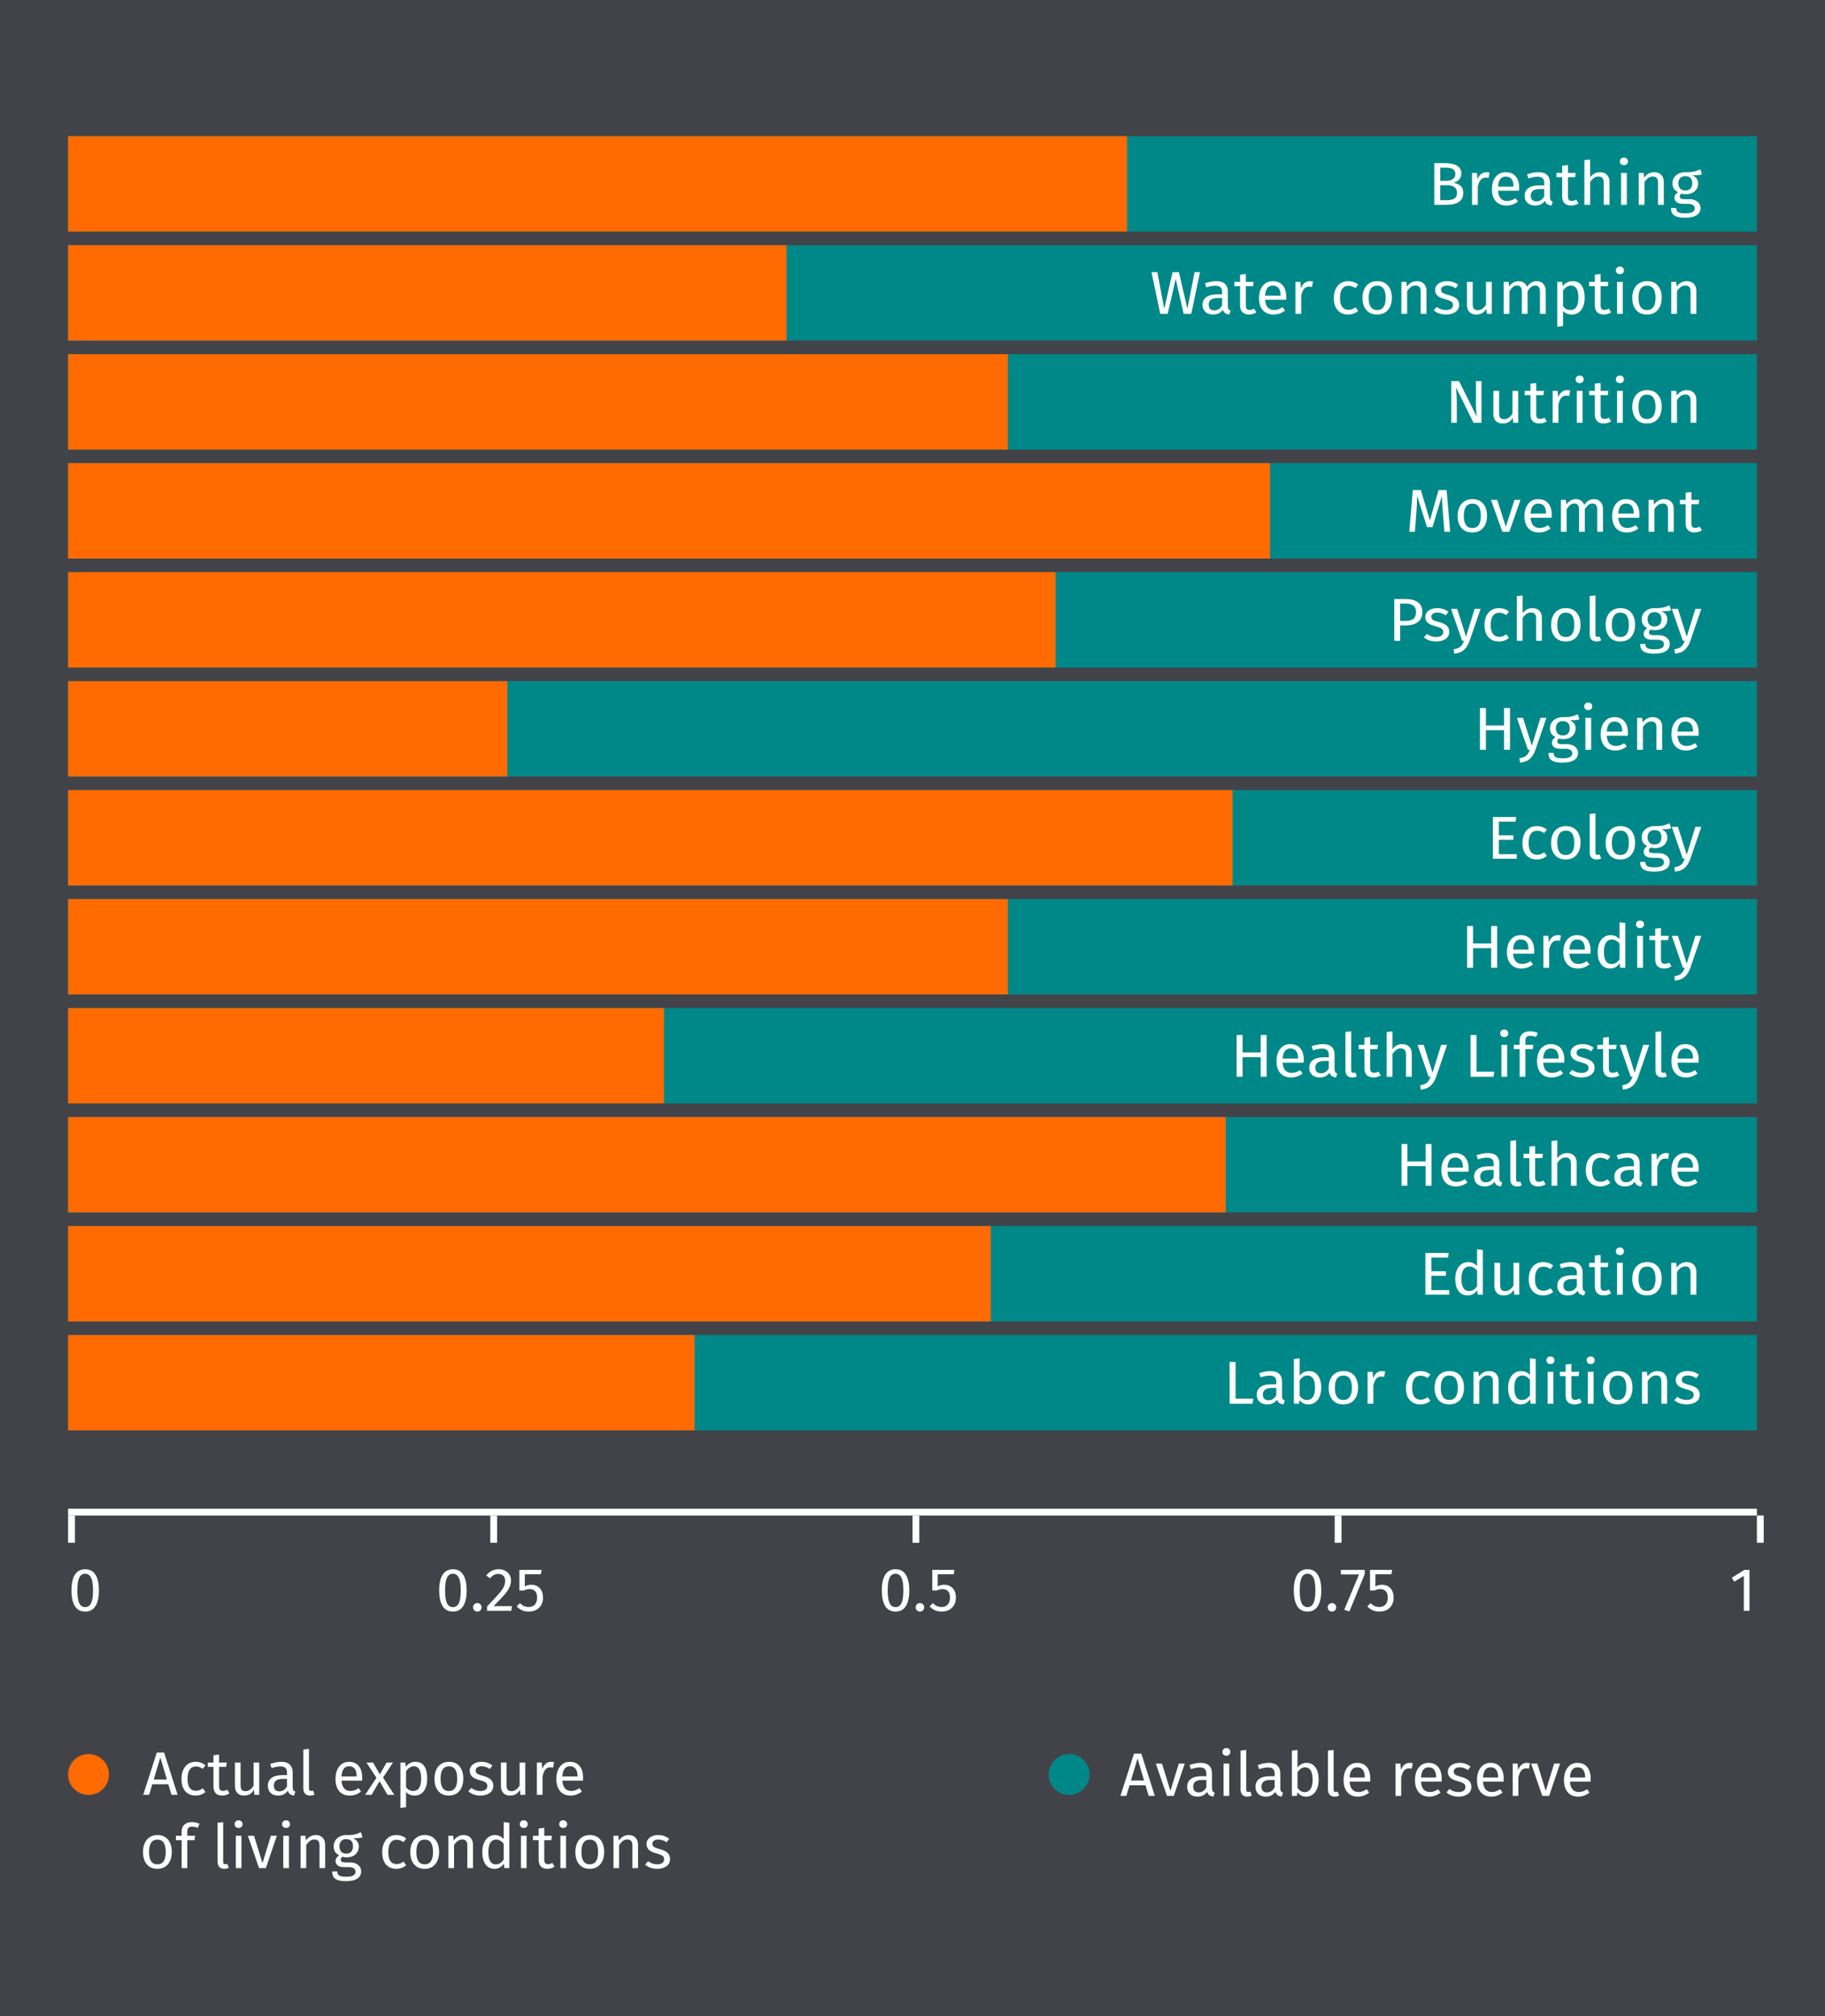 <?xml version="1.0" encoding="UTF-8" standalone="no"?>
<svg xmlns:inkscape="http://www.inkscape.org/namespaces/inkscape" xmlns:sodipodi="http://sodipodi.sourceforge.net/DTD/sodipodi-0.dtd" xmlns="http://www.w3.org/2000/svg" xmlns:svg="http://www.w3.org/2000/svg" width="536" height="592" viewBox="0 0 536 592" fill="none" version="1.1" id="svg106" sodipodi:docname="programm_en_mobile.svg" xml:space="preserve" inkscape:version="1.2.2 (b0a8486541, 2022-12-01)">
  <defs id="defs110"></defs>
  <rect width="536" height="592" fill="#424349" id="rect2"></rect>
  <rect width="496" height="28" transform="translate(20 40)" fill="#008888" id="rect4"></rect>
  <rect x="20" y="40" width="311" height="28" fill="#FF6B00" id="rect6"></rect>
  <rect width="496" height="28" transform="translate(20 72)" fill="#008888" id="rect10"></rect>
  <rect x="20" y="72" width="211" height="28" fill="#FF6B00" id="rect12"></rect>
  <rect width="496" height="28" transform="translate(20 104)" fill="#008888" id="rect16"></rect>
  <rect x="20" y="104" width="276" height="28" fill="#FF6B00" id="rect18"></rect>
  <rect width="496" height="28" transform="translate(20 136)" fill="#008888" id="rect22"></rect>
  <rect x="20" y="136" width="353" height="28" fill="#FF6B00" id="rect24"></rect>
  <rect width="496" height="28" transform="translate(20 168)" fill="#008888" id="rect28"></rect>
  <rect x="20" y="168" width="290" height="28" fill="#FF6B00" id="rect30"></rect>
  <rect width="496" height="28" transform="translate(20 200)" fill="#008888" id="rect34"></rect>
  <rect x="20" y="200" width="129" height="28" fill="#FF6B00" id="rect36"></rect>
  <rect width="496" height="28" transform="translate(20 232)" fill="#008888" id="rect40"></rect>
  <rect x="20" y="232" width="342" height="28" fill="#FF6B00" id="rect42"></rect>
  <rect width="496" height="28" transform="translate(20 264)" fill="#008888" id="rect46"></rect>
  <rect x="20" y="264" width="276" height="28" fill="#FF6B00" id="rect48"></rect>
  <rect width="496" height="28" transform="translate(20 296)" fill="#008888" id="rect52"></rect>
  <rect x="20" y="296" width="175" height="28" fill="#FF6B00" id="rect54"></rect>
  <rect width="496" height="28" transform="translate(20 328)" fill="#008888" id="rect58"></rect>
  <rect x="20" y="328" width="340" height="28" fill="#FF6B00" id="rect60"></rect>
  <rect width="496" height="28" transform="translate(20 360)" fill="#008888" id="rect64"></rect>
  <rect x="20" y="360" width="271" height="28" fill="#FF6B00" id="rect66"></rect>
  <rect width="496" height="28" transform="translate(20 392)" fill="#008888" id="rect70"></rect>
  <rect x="20" y="392" width="184" height="28" fill="#FF6B00" id="rect72"></rect>
  <path d="M20 444L516 444" stroke="white" stroke-width="2" id="path76"></path>
  <line x1="21" y1="445" x2="21" y2="453" stroke="white" stroke-width="2" id="line78"></line>
  <line x1="145" y1="445" x2="145" y2="453" stroke="white" stroke-width="2" id="line80"></line>
  <line x1="269" y1="445" x2="269" y2="453" stroke="white" stroke-width="2" id="line82"></line>
  <line x1="393" y1="445" x2="393" y2="453" stroke="white" stroke-width="2" id="line84"></line>
  <line x1="517" y1="445" x2="517" y2="453" stroke="white" stroke-width="2" id="line86"></line>
  <path d="M25.022 460.778C26.354 460.778 27.356 461.312 28.028 462.38C28.712 463.436 29.054 464.972 29.054 466.988C29.054 469.004 28.712 470.546 28.028 471.614C27.356 472.682 26.354 473.216 25.022 473.216C23.69 473.216 22.682 472.682 21.998 471.614C21.326 470.546 20.99 469.004 20.99 466.988C20.99 464.972 21.326 463.436 21.998 462.38C22.682 461.312 23.69 460.778 25.022 460.778ZM25.022 462.092C24.242 462.092 23.66 462.476 23.276 463.244C22.904 464.012 22.718 465.26 22.718 466.988C22.718 468.716 22.904 469.97 23.276 470.75C23.66 471.518 24.242 471.902 25.022 471.902C25.79 471.902 26.366 471.518 26.75 470.75C27.134 469.97 27.326 468.716 27.326 466.988C27.326 465.272 27.134 464.03 26.75 463.262C26.366 462.482 25.79 462.092 25.022 462.092Z" fill="white" id="path88"></path>
  <path d="M133.022 460.778C134.354 460.778 135.356 461.312 136.028 462.38C136.712 463.436 137.054 464.972 137.054 466.988C137.054 469.004 136.712 470.546 136.028 471.614C135.356 472.682 134.354 473.216 133.022 473.216C131.69 473.216 130.682 472.682 129.998 471.614C129.326 470.546 128.99 469.004 128.99 466.988C128.99 464.972 129.326 463.436 129.998 462.38C130.682 461.312 131.69 460.778 133.022 460.778ZM133.022 462.092C132.242 462.092 131.66 462.476 131.276 463.244C130.904 464.012 130.718 465.26 130.718 466.988C130.718 468.716 130.904 469.97 131.276 470.75C131.66 471.518 132.242 471.902 133.022 471.902C133.79 471.902 134.366 471.518 134.75 470.75C135.134 469.97 135.326 468.716 135.326 466.988C135.326 465.272 135.134 464.03 134.75 463.262C134.366 462.482 133.79 462.092 133.022 462.092ZM140.179 470.714C140.539 470.714 140.839 470.834 141.079 471.074C141.319 471.314 141.439 471.608 141.439 471.956C141.439 472.304 141.319 472.604 141.079 472.856C140.839 473.096 140.539 473.216 140.179 473.216C139.831 473.216 139.537 473.096 139.297 472.856C139.057 472.604 138.937 472.304 138.937 471.956C138.937 471.608 139.057 471.314 139.297 471.074C139.537 470.834 139.831 470.714 140.179 470.714ZM146.465 460.778C147.185 460.778 147.815 460.922 148.355 461.21C148.907 461.498 149.333 461.894 149.633 462.398C149.933 462.89 150.083 463.448 150.083 464.072C150.083 464.804 149.915 465.506 149.579 466.178C149.255 466.85 148.751 467.576 148.067 468.356C147.383 469.136 146.345 470.222 144.953 471.614H150.371L150.173 473H143.063V471.686C144.671 470.018 145.811 468.8 146.483 468.032C147.155 467.252 147.635 466.574 147.923 465.998C148.211 465.422 148.355 464.804 148.355 464.144C148.355 463.52 148.175 463.034 147.815 462.686C147.455 462.326 146.975 462.146 146.375 462.146C145.883 462.146 145.451 462.248 145.079 462.452C144.707 462.656 144.311 462.992 143.891 463.46L142.811 462.596C143.303 461.984 143.849 461.528 144.449 461.228C145.049 460.928 145.721 460.778 146.465 460.778ZM158.833 462.254H154.135V465.8C154.747 465.488 155.389 465.332 156.061 465.332C157.093 465.332 157.921 465.674 158.545 466.358C159.169 467.03 159.481 467.96 159.481 469.148C159.481 469.94 159.307 470.648 158.959 471.272C158.611 471.884 158.119 472.364 157.483 472.712C156.859 473.048 156.133 473.216 155.305 473.216C154.573 473.216 153.919 473.09 153.343 472.838C152.767 472.574 152.233 472.19 151.741 471.686L152.713 470.732C153.097 471.116 153.493 471.404 153.901 471.596C154.309 471.776 154.771 471.866 155.287 471.866C156.055 471.866 156.655 471.626 157.087 471.146C157.531 470.666 157.753 469.988 157.753 469.112C157.753 468.236 157.555 467.6 157.159 467.204C156.763 466.808 156.229 466.61 155.557 466.61C155.245 466.61 154.957 466.646 154.693 466.718C154.429 466.778 154.147 466.88 153.847 467.024H152.551V460.958H159.067L158.833 462.254Z" fill="white" id="path90"></path>
  <path d="M263.022 460.778C264.354 460.778 265.356 461.312 266.028 462.38C266.712 463.436 267.054 464.972 267.054 466.988C267.054 469.004 266.712 470.546 266.028 471.614C265.356 472.682 264.354 473.216 263.022 473.216C261.69 473.216 260.682 472.682 259.998 471.614C259.326 470.546 258.99 469.004 258.99 466.988C258.99 464.972 259.326 463.436 259.998 462.38C260.682 461.312 261.69 460.778 263.022 460.778ZM263.022 462.092C262.242 462.092 261.66 462.476 261.276 463.244C260.904 464.012 260.718 465.26 260.718 466.988C260.718 468.716 260.904 469.97 261.276 470.75C261.66 471.518 262.242 471.902 263.022 471.902C263.79 471.902 264.366 471.518 264.75 470.75C265.134 469.97 265.326 468.716 265.326 466.988C265.326 465.272 265.134 464.03 264.75 463.262C264.366 462.482 263.79 462.092 263.022 462.092ZM270.179 470.714C270.539 470.714 270.839 470.834 271.079 471.074C271.319 471.314 271.439 471.608 271.439 471.956C271.439 472.304 271.319 472.604 271.079 472.856C270.839 473.096 270.539 473.216 270.179 473.216C269.831 473.216 269.537 473.096 269.297 472.856C269.057 472.604 268.937 472.304 268.937 471.956C268.937 471.608 269.057 471.314 269.297 471.074C269.537 470.834 269.831 470.714 270.179 470.714ZM280.097 462.254H275.399V465.8C276.011 465.488 276.653 465.332 277.325 465.332C278.357 465.332 279.185 465.674 279.809 466.358C280.433 467.03 280.745 467.96 280.745 469.148C280.745 469.94 280.571 470.648 280.223 471.272C279.875 471.884 279.383 472.364 278.747 472.712C278.123 473.048 277.397 473.216 276.569 473.216C275.837 473.216 275.183 473.09 274.607 472.838C274.031 472.574 273.497 472.19 273.005 471.686L273.977 470.732C274.361 471.116 274.757 471.404 275.165 471.596C275.573 471.776 276.035 471.866 276.551 471.866C277.319 471.866 277.919 471.626 278.351 471.146C278.795 470.666 279.017 469.988 279.017 469.112C279.017 468.236 278.819 467.6 278.423 467.204C278.027 466.808 277.493 466.61 276.821 466.61C276.509 466.61 276.221 466.646 275.957 466.718C275.693 466.778 275.411 466.88 275.111 467.024H273.815V460.958H280.331L280.097 462.254Z" fill="white" id="path92"></path>
  <path d="M384.022 460.778C385.354 460.778 386.356 461.312 387.028 462.38C387.712 463.436 388.054 464.972 388.054 466.988C388.054 469.004 387.712 470.546 387.028 471.614C386.356 472.682 385.354 473.216 384.022 473.216C382.69 473.216 381.682 472.682 380.998 471.614C380.326 470.546 379.99 469.004 379.99 466.988C379.99 464.972 380.326 463.436 380.998 462.38C381.682 461.312 382.69 460.778 384.022 460.778ZM384.022 462.092C383.242 462.092 382.66 462.476 382.276 463.244C381.904 464.012 381.718 465.26 381.718 466.988C381.718 468.716 381.904 469.97 382.276 470.75C382.66 471.518 383.242 471.902 384.022 471.902C384.79 471.902 385.366 471.518 385.75 470.75C386.134 469.97 386.326 468.716 386.326 466.988C386.326 465.272 386.134 464.03 385.75 463.262C385.366 462.482 384.79 462.092 384.022 462.092ZM391.179 470.714C391.539 470.714 391.839 470.834 392.079 471.074C392.319 471.314 392.439 471.608 392.439 471.956C392.439 472.304 392.319 472.604 392.079 472.856C391.839 473.096 391.539 473.216 391.179 473.216C390.831 473.216 390.537 473.096 390.297 472.856C390.057 472.604 389.937 472.304 389.937 471.956C389.937 471.608 390.057 471.314 390.297 471.074C390.537 470.834 390.831 470.714 391.179 470.714ZM400.813 460.958V462.2L396.313 473.18L394.801 472.676L399.139 462.308H393.811V460.958H400.813ZM408.656 462.254H403.958V465.8C404.57 465.488 405.212 465.332 405.884 465.332C406.916 465.332 407.744 465.674 408.368 466.358C408.992 467.03 409.304 467.96 409.304 469.148C409.304 469.94 409.13 470.648 408.782 471.272C408.434 471.884 407.942 472.364 407.306 472.712C406.682 473.048 405.956 473.216 405.128 473.216C404.396 473.216 403.742 473.09 403.166 472.838C402.59 472.574 402.056 472.19 401.564 471.686L402.536 470.732C402.92 471.116 403.316 471.404 403.724 471.596C404.132 471.776 404.594 471.866 405.11 471.866C405.878 471.866 406.478 471.626 406.91 471.146C407.354 470.666 407.576 469.988 407.576 469.112C407.576 468.236 407.378 467.6 406.982 467.204C406.586 466.808 406.052 466.61 405.38 466.61C405.068 466.61 404.78 466.646 404.516 466.718C404.252 466.778 403.97 466.88 403.67 467.024H402.374V460.958H408.89L408.656 462.254Z" fill="white" id="path94"></path>
  <path d="M513.814 460.958V473H512.158V462.722L509.35 464.432L508.63 463.262L512.356 460.958H513.814Z" fill="white" id="path96"></path>
  <circle cx="26" cy="521.045" r="6" fill="#ff6b00" id="circle98"></circle>
  <circle cx="314" cy="521.045" r="6" fill="#008888" id="circle102"></circle>
  <g style="fill:none" id="g501" transform="translate(-1513.803,5.945)">
    <path d="m 1564.169,521.073 -0.936,-3.114 h -4.698 l -0.936,3.114 h -1.728 l 3.978,-12.402 h 2.16 l 3.96,12.402 z m -5.22,-4.5 h 3.87 l -1.926,-6.48 z m 12.299,-5.202 c 0.564,0 1.08,0.084 1.548,0.252 0.468,0.156 0.918,0.414 1.35,0.774 l -0.792,1.044 c -0.336,-0.24 -0.666,-0.414 -0.99,-0.522 -0.312,-0.121 -0.66,-0.18 -1.044,-0.18 -0.768,0 -1.368,0.306 -1.8,0.918 -0.42,0.612 -0.63,1.517 -0.63,2.718 0,1.2 0.21,2.088 0.63,2.664 0.42,0.563 1.02,0.846 1.8,0.846 0.372,0 0.714,-0.054 1.026,-0.162 0.312,-0.121 0.66,-0.306 1.044,-0.558 l 0.756,1.08 c -0.864,0.696 -1.83,1.044 -2.898,1.044 -1.284,0 -2.298,-0.432 -3.042,-1.296 -0.732,-0.864 -1.098,-2.058 -1.098,-3.582 0,-1.008 0.168,-1.89 0.504,-2.646 0.336,-0.756 0.81,-1.345 1.422,-1.764 0.624,-0.42 1.362,-0.63 2.214,-0.63 z m 9.928,9.27 c -0.625,0.432 -1.332,0.648 -2.124,0.648 -0.805,0 -1.435,-0.229 -1.89,-0.684 -0.445,-0.468 -0.666,-1.14 -0.666,-2.016 v -5.724 h -1.656 v -1.278 h 1.656 v -2.142 l 1.656,-0.198 v 2.34 h 2.25 l -0.18,1.278 h -2.07 v 5.652 c 0,0.491 0.084,0.851 0.252,1.08 0.18,0.216 0.473,0.324 0.882,0.324 0.372,0 0.792,-0.126 1.26,-0.378 z m 8.771,0.432 h -1.422 l -0.126,-1.476 c -0.36,0.588 -0.774,1.02 -1.242,1.296 -0.468,0.264 -1.038,0.396 -1.71,0.396 -0.828,0 -1.476,-0.252 -1.944,-0.756 -0.468,-0.504 -0.702,-1.219 -0.702,-2.142 v -6.804 h 1.656 v 6.624 c 0,0.648 0.114,1.11 0.342,1.386 0.229,0.264 0.6,0.396 1.116,0.396 0.924,0 1.716,-0.546 2.376,-1.638 v -6.768 h 1.656 z m 9.811,-2.214 c 0,0.383 0.066,0.671 0.198,0.864 0.131,0.18 0.329,0.318 0.594,0.414 l -0.378,1.152 c -0.492,-0.06 -0.888,-0.198 -1.188,-0.414 -0.301,-0.216 -0.522,-0.553 -0.666,-1.008 -0.636,0.948 -1.579,1.422 -2.826,1.422 -0.936,0 -1.674,-0.265 -2.214,-0.792 -0.54,-0.528 -0.81,-1.219 -0.81,-2.07 0,-1.008 0.36,-1.782 1.08,-2.322 0.732,-0.54 1.764,-0.81 3.096,-0.81 h 1.458 v -0.702 c 0,-0.672 -0.162,-1.152 -0.486,-1.44 -0.324,-0.288 -0.823,-0.432 -1.494,-0.432 -0.697,0 -1.548,0.167 -2.556,0.504 l -0.414,-1.206 c 1.175,-0.432 2.268,-0.648 3.276,-0.648 1.116,0 1.949,0.275 2.502,0.828 0.552,0.54 0.828,1.314 0.828,2.322 z m -3.888,1.188 c 0.948,0 1.692,-0.492 2.232,-1.476 v -2.178 h -1.242 c -1.752,0 -2.628,0.648 -2.628,1.944 0,0.563 0.138,0.99 0.414,1.278 0.275,0.288 0.684,0.432 1.224,0.432 z m 9.003,1.242 c -0.612,0 -1.098,-0.18 -1.458,-0.54 -0.347,-0.373 -0.522,-0.888 -0.522,-1.548 v -11.43 l 1.656,-0.198 v 11.592 c 0,0.264 0.042,0.455 0.126,0.576 0.096,0.12 0.252,0.18 0.468,0.18 0.229,0 0.432,-0.036 0.612,-0.108 l 0.432,1.152 c -0.396,0.216 -0.833,0.324 -1.314,0.324 z m 15.312,-5.238 c 0,0.275 -0.013,0.558 -0.036,0.846 h -6.048 c 0.072,1.044 0.336,1.812 0.792,2.304 0.455,0.491 1.044,0.738 1.764,0.738 0.455,0 0.876,-0.067 1.26,-0.198 0.383,-0.132 0.786,-0.342 1.206,-0.63 l 0.72,0.99 c -1.008,0.792 -2.112,1.188 -3.312,1.188 -1.32,0 -2.353,-0.432 -3.096,-1.296 -0.733,-0.864 -1.098,-2.052 -1.098,-3.564 0,-0.985 0.156,-1.854 0.468,-2.61 0.324,-0.769 0.779,-1.368 1.368,-1.8 0.599,-0.432 1.301,-0.648 2.106,-0.648 1.26,0 2.226,0.414 2.898,1.242 0.671,0.828 1.008,1.974 1.008,3.438 z m -1.638,-0.486 c 0,-0.936 -0.186,-1.651 -0.558,-2.142 -0.373,-0.492 -0.931,-0.738 -1.674,-0.738 -1.356,0 -2.094,0.995 -2.214,2.988 h 4.446 z m 7.76,0.432 3.294,5.076 h -1.998 l -2.322,-4.014 -2.358,4.014 h -1.872 l 3.312,-5.004 -2.934,-4.482 h 1.944 l 1.98,3.474 1.998,-3.474 h 1.872 z m 9.456,-4.626 c 1.212,0 2.101,0.432 2.664,1.296 0.564,0.864 0.846,2.082 0.846,3.654 0,1.488 -0.324,2.687 -0.972,3.6 -0.648,0.912 -1.566,1.368 -2.754,1.368 -1.056,0 -1.884,-0.36 -2.484,-1.08 v 4.5 l -1.656,0.198 v -13.32 h 1.422 l 0.126,1.278 c 0.348,-0.481 0.769,-0.846 1.26,-1.098 0.492,-0.265 1.008,-0.396 1.548,-0.396 z m -0.612,8.568 c 1.561,0 2.34,-1.206 2.34,-3.618 0,-2.425 -0.714,-3.636 -2.142,-3.636 -0.468,0 -0.894,0.138 -1.278,0.414 -0.383,0.275 -0.72,0.63 -1.008,1.062 v 4.626 c 0.24,0.372 0.54,0.66 0.9,0.864 0.36,0.192 0.756,0.288 1.188,0.288 z m 10.508,-8.568 c 1.332,0 2.364,0.444 3.096,1.332 0.744,0.887 1.116,2.093 1.116,3.618 0,0.984 -0.167,1.854 -0.504,2.61 -0.336,0.743 -0.822,1.326 -1.458,1.746 -0.635,0.408 -1.391,0.612 -2.268,0.612 -1.332,0 -2.37,-0.445 -3.114,-1.332 -0.743,-0.888 -1.116,-2.094 -1.116,-3.618 0,-0.985 0.168,-1.849 0.504,-2.592 0.337,-0.756 0.823,-1.338 1.458,-1.746 0.636,-0.42 1.399,-0.63 2.286,-0.63 z m 0,1.332 c -1.643,0 -2.466,1.211 -2.466,3.636 0,2.412 0.816,3.618 2.448,3.618 1.633,0 2.448,-1.212 2.448,-3.636 0,-2.412 -0.81,-3.618 -2.43,-3.618 z m 9.522,-1.332 c 0.648,0 1.23,0.09 1.746,0.27 0.516,0.18 1.008,0.45 1.476,0.81 l -0.702,1.044 c -0.432,-0.276 -0.846,-0.481 -1.242,-0.612 -0.384,-0.132 -0.792,-0.198 -1.224,-0.198 -0.54,0 -0.966,0.113 -1.278,0.342 -0.312,0.216 -0.468,0.516 -0.468,0.9 0,0.383 0.144,0.684 0.432,0.9 0.3,0.216 0.834,0.426 1.602,0.63 1.056,0.264 1.842,0.624 2.358,1.08 0.528,0.455 0.792,1.08 0.792,1.872 0,0.936 -0.366,1.65 -1.098,2.142 -0.72,0.491 -1.602,0.738 -2.646,0.738 -1.44,0 -2.634,-0.414 -3.582,-1.242 l 0.882,-1.008 c 0.804,0.612 1.692,0.918 2.664,0.918 0.624,0 1.116,-0.126 1.476,-0.378 0.372,-0.265 0.558,-0.618 0.558,-1.062 0,-0.324 -0.066,-0.582 -0.198,-0.774 -0.132,-0.204 -0.36,-0.378 -0.684,-0.522 -0.324,-0.157 -0.798,-0.319 -1.422,-0.486 -1.008,-0.265 -1.74,-0.618 -2.196,-1.062 -0.444,-0.445 -0.666,-1.008 -0.666,-1.692 0,-0.492 0.144,-0.936 0.432,-1.332 0.3,-0.409 0.708,-0.72 1.224,-0.936 0.528,-0.229 1.116,-0.342 1.764,-0.342 z m 12.884,9.702 h -1.422 l -0.126,-1.476 c -0.36,0.588 -0.774,1.02 -1.242,1.296 -0.468,0.264 -1.038,0.396 -1.71,0.396 -0.828,0 -1.476,-0.252 -1.944,-0.756 -0.468,-0.504 -0.702,-1.219 -0.702,-2.142 v -6.804 h 1.656 v 6.624 c 0,0.648 0.114,1.11 0.342,1.386 0.228,0.264 0.6,0.396 1.116,0.396 0.924,0 1.716,-0.546 2.376,-1.638 v -6.768 h 1.656 z m 7.543,-9.702 c 0.336,0 0.648,0.036 0.936,0.108 l -0.306,1.62 c -0.288,-0.072 -0.564,-0.108 -0.828,-0.108 -0.589,0 -1.062,0.216 -1.422,0.648 -0.36,0.432 -0.643,1.103 -0.846,2.016 v 5.418 h -1.656 v -9.486 h 1.422 l 0.162,1.926 c 0.252,-0.708 0.594,-1.242 1.026,-1.602 0.432,-0.36 0.936,-0.54 1.512,-0.54 z m 9.44,4.68 c 0,0.275 -0.012,0.558 -0.036,0.846 h -6.048 c 0.072,1.044 0.336,1.812 0.792,2.304 0.456,0.491 1.044,0.738 1.764,0.738 0.456,0 0.876,-0.067 1.26,-0.198 0.384,-0.132 0.786,-0.342 1.206,-0.63 l 0.72,0.99 c -1.008,0.792 -2.112,1.188 -3.312,1.188 -1.32,0 -2.352,-0.432 -3.096,-1.296 -0.732,-0.864 -1.098,-2.052 -1.098,-3.564 0,-0.985 0.156,-1.854 0.468,-2.61 0.324,-0.769 0.78,-1.368 1.368,-1.8 0.6,-0.432 1.302,-0.648 2.106,-0.648 1.26,0 2.226,0.414 2.898,1.242 0.672,0.828 1.008,1.974 1.008,3.438 z m -1.638,-0.486 c 0,-0.936 -0.186,-1.651 -0.558,-2.142 -0.372,-0.492 -0.93,-0.738 -1.674,-0.738 -1.356,0 -2.094,0.995 -2.214,2.988 h 4.446 z m -123.366,17.32 c 1.332,0 2.364,0.444 3.096,1.332 0.744,0.887 1.116,2.093 1.116,3.618 0,0.984 -0.167,1.854 -0.504,2.61 -0.336,0.743 -0.822,1.326 -1.458,1.746 -0.635,0.408 -1.391,0.612 -2.268,0.612 -1.332,0 -2.37,-0.445 -3.114,-1.332 -0.743,-0.888 -1.116,-2.094 -1.116,-3.618 0,-0.985 0.168,-1.849 0.504,-2.592 0.337,-0.756 0.823,-1.338 1.458,-1.746 0.636,-0.42 1.399,-0.63 2.286,-0.63 z m 0,1.332 c -1.643,0 -2.466,1.211 -2.466,3.636 0,2.412 0.816,3.618 2.448,3.618 1.633,0 2.448,-1.212 2.448,-3.636 0,-2.412 -0.81,-3.618 -2.43,-3.618 z m 10.17,-3.798 c -0.504,0 -0.864,0.113 -1.08,0.342 -0.216,0.216 -0.324,0.558 -0.324,1.026 v 1.314 h 2.304 l -0.18,1.278 h -2.124 v 8.208 h -1.656 v -8.208 h -1.692 v -1.278 h 1.692 v -1.296 c 0,-0.816 0.258,-1.471 0.774,-1.962 0.528,-0.504 1.26,-0.756 2.196,-0.756 0.432,0 0.816,0.041 1.152,0.126 0.348,0.072 0.72,0.192 1.116,0.36 l -0.522,1.206 c -0.54,-0.24 -1.092,-0.36 -1.656,-0.36 z m 9.461,12.384 c -0.612,0 -1.098,-0.18 -1.458,-0.54 -0.347,-0.373 -0.522,-0.888 -0.522,-1.548 v -11.43 l 1.656,-0.198 v 11.592 c 0,0.264 0.042,0.455 0.126,0.576 0.096,0.12 0.252,0.18 0.468,0.18 0.229,0 0.432,-0.036 0.612,-0.108 l 0.432,1.152 c -0.396,0.216 -0.833,0.324 -1.314,0.324 z m 5.04,-9.702 v 9.486 h -1.656 v -9.486 z m -0.846,-4.554 c 0.347,0 0.63,0.108 0.846,0.324 0.216,0.216 0.324,0.486 0.324,0.81 0,0.324 -0.108,0.594 -0.324,0.81 -0.216,0.203 -0.499,0.306 -0.846,0.306 -0.337,0 -0.612,-0.103 -0.828,-0.306 -0.216,-0.216 -0.324,-0.486 -0.324,-0.81 0,-0.324 0.108,-0.594 0.324,-0.81 0.216,-0.216 0.491,-0.324 0.828,-0.324 z m 11.236,4.554 -3.222,9.486 h -1.998 l -3.276,-9.486 h 1.8 l 2.484,8.01 2.466,-8.01 z m 3.55,0 v 9.486 h -1.656 v -9.486 z m -0.846,-4.554 c 0.348,0 0.63,0.108 0.846,0.324 0.216,0.216 0.324,0.486 0.324,0.81 0,0.324 -0.108,0.594 -0.324,0.81 -0.216,0.203 -0.498,0.306 -0.846,0.306 -0.336,0 -0.612,-0.103 -0.828,-0.306 -0.216,-0.216 -0.324,-0.486 -0.324,-0.81 0,-0.324 0.108,-0.594 0.324,-0.81 0.216,-0.216 0.492,-0.324 0.828,-0.324 z m 8.735,4.338 c 0.864,0 1.535,0.257 2.016,0.774 0.491,0.516 0.738,1.224 0.738,2.124 v 6.804 h -1.656 v -6.57 c 0,-0.672 -0.126,-1.147 -0.378,-1.422 -0.252,-0.276 -0.625,-0.414 -1.116,-0.414 -0.504,0 -0.949,0.144 -1.332,0.432 -0.384,0.288 -0.744,0.702 -1.08,1.242 v 6.732 h -1.656 v -9.486 h 1.422 l 0.144,1.404 c 0.336,-0.504 0.75,-0.9 1.242,-1.188 0.504,-0.288 1.056,-0.432 1.656,-0.432 z m 13.732,0.648 c -0.36,0.12 -0.756,0.198 -1.188,0.234 -0.432,0.036 -0.959,0.054 -1.584,0.054 1.116,0.504 1.674,1.301 1.674,2.394 0,0.948 -0.324,1.722 -0.972,2.322 -0.648,0.599 -1.53,0.9 -2.646,0.9 -0.432,0 -0.833,-0.06 -1.206,-0.18 -0.144,0.095 -0.257,0.228 -0.342,0.396 -0.084,0.156 -0.126,0.318 -0.126,0.486 0,0.516 0.414,0.774 1.242,0.774 h 1.512 c 0.636,0 1.201,0.113 1.692,0.342 0.492,0.228 0.87,0.54 1.134,0.936 0.276,0.396 0.414,0.846 0.414,1.35 0,0.923 -0.378,1.632 -1.134,2.124 -0.756,0.504 -1.859,0.756 -3.312,0.756 -1.02,0 -1.83,-0.108 -2.43,-0.324 -0.588,-0.204 -1.008,-0.517 -1.26,-0.936 -0.252,-0.42 -0.378,-0.96 -0.378,-1.62 h 1.494 c 0,0.383 0.072,0.684 0.216,0.9 0.144,0.228 0.402,0.396 0.774,0.504 0.373,0.12 0.9,0.18 1.584,0.18 0.996,0 1.705,-0.126 2.124,-0.378 0.432,-0.24 0.648,-0.607 0.648,-1.098 0,-0.445 -0.167,-0.78 -0.504,-1.008 -0.336,-0.229 -0.804,-0.342 -1.404,-0.342 h -1.494 c -0.804,0 -1.416,-0.168 -1.836,-0.504 -0.408,-0.348 -0.612,-0.78 -0.612,-1.296 0,-0.312 0.09,-0.612 0.27,-0.9 0.18,-0.288 0.438,-0.546 0.774,-0.774 -0.552,-0.288 -0.959,-0.643 -1.224,-1.062 -0.252,-0.432 -0.378,-0.954 -0.378,-1.566 0,-0.636 0.157,-1.206 0.468,-1.71 0.324,-0.504 0.762,-0.895 1.314,-1.17 0.564,-0.288 1.188,-0.432 1.872,-0.432 0.744,0.012 1.368,-0.013 1.872,-0.072 0.504,-0.072 0.918,-0.162 1.242,-0.27 0.337,-0.121 0.744,-0.288 1.224,-0.504 z m -4.824,0.54 c -0.624,0 -1.11,0.198 -1.458,0.594 -0.336,0.383 -0.504,0.894 -0.504,1.53 0,0.648 0.175,1.17 0.522,1.566 0.348,0.383 0.841,0.576 1.476,0.576 0.648,0 1.14,-0.186 1.476,-0.558 0.348,-0.384 0.522,-0.918 0.522,-1.602 0,-1.404 -0.678,-2.106 -2.034,-2.106 z m 14.746,-1.188 c 0.564,0 1.08,0.084 1.548,0.252 0.468,0.156 0.918,0.414 1.35,0.774 l -0.792,1.044 c -0.336,-0.24 -0.666,-0.414 -0.99,-0.522 -0.312,-0.121 -0.66,-0.18 -1.044,-0.18 -0.768,0 -1.368,0.306 -1.8,0.918 -0.42,0.612 -0.63,1.517 -0.63,2.718 0,1.2 0.21,2.088 0.63,2.664 0.42,0.563 1.02,0.846 1.8,0.846 0.372,0 0.714,-0.054 1.026,-0.162 0.312,-0.121 0.66,-0.306 1.044,-0.558 l 0.756,1.08 c -0.864,0.696 -1.83,1.044 -2.898,1.044 -1.284,0 -2.298,-0.432 -3.042,-1.296 -0.732,-0.864 -1.098,-2.058 -1.098,-3.582 0,-1.008 0.168,-1.89 0.504,-2.646 0.336,-0.756 0.81,-1.345 1.422,-1.764 0.624,-0.42 1.362,-0.63 2.214,-0.63 z m 8.352,0 c 1.332,0 2.364,0.444 3.096,1.332 0.744,0.887 1.116,2.093 1.116,3.618 0,0.984 -0.168,1.854 -0.504,2.61 -0.336,0.743 -0.822,1.326 -1.458,1.746 -0.636,0.408 -1.392,0.612 -2.268,0.612 -1.332,0 -2.37,-0.445 -3.114,-1.332 -0.744,-0.888 -1.116,-2.094 -1.116,-3.618 0,-0.985 0.168,-1.849 0.504,-2.592 0.336,-0.756 0.822,-1.338 1.458,-1.746 0.636,-0.42 1.398,-0.63 2.286,-0.63 z m 0,1.332 c -1.644,0 -2.466,1.211 -2.466,3.636 0,2.412 0.816,3.618 2.448,3.618 1.632,0 2.448,-1.212 2.448,-3.636 0,-2.412 -0.81,-3.618 -2.43,-3.618 z m 11.412,-1.332 c 0.864,0 1.535,0.257 2.016,0.774 0.491,0.516 0.738,1.224 0.738,2.124 v 6.804 h -1.656 v -6.57 c 0,-0.672 -0.126,-1.147 -0.378,-1.422 -0.252,-0.276 -0.625,-0.414 -1.116,-0.414 -0.504,0 -0.949,0.144 -1.332,0.432 -0.384,0.288 -0.744,0.702 -1.08,1.242 v 6.732 h -1.656 v -9.486 h 1.422 l 0.144,1.404 c 0.336,-0.504 0.75,-0.9 1.242,-1.188 0.504,-0.288 1.056,-0.432 1.656,-0.432 z m 13.426,-3.6 v 13.302 h -1.458 l -0.162,-1.314 c -0.311,0.48 -0.702,0.858 -1.17,1.134 -0.468,0.264 -0.99,0.396 -1.566,0.396 -1.128,0 -2.01,-0.445 -2.646,-1.332 -0.624,-0.888 -0.936,-2.083 -0.936,-3.582 0,-0.972 0.15,-1.836 0.45,-2.592 0.301,-0.756 0.733,-1.345 1.296,-1.764 0.564,-0.432 1.224,-0.648 1.98,-0.648 0.972,0 1.824,0.39 2.556,1.17 v -4.968 z m -3.996,12.204 c 0.504,0 0.936,-0.114 1.296,-0.342 0.36,-0.24 0.708,-0.594 1.044,-1.062 v -4.644 c -0.311,-0.409 -0.648,-0.715 -1.008,-0.918 -0.347,-0.216 -0.743,-0.324 -1.188,-0.324 -0.732,0 -1.301,0.306 -1.71,0.918 -0.396,0.612 -0.594,1.524 -0.594,2.736 0,1.224 0.186,2.136 0.558,2.736 0.373,0.599 0.906,0.9 1.602,0.9 z m 9.067,-8.388 v 9.486 h -1.656 v -9.486 z m -0.846,-4.554 c 0.347,0 0.63,0.108 0.846,0.324 0.216,0.216 0.324,0.486 0.324,0.81 0,0.324 -0.108,0.594 -0.324,0.81 -0.216,0.203 -0.499,0.306 -0.846,0.306 -0.337,0 -0.612,-0.103 -0.828,-0.306 -0.216,-0.216 -0.324,-0.486 -0.324,-0.81 0,-0.324 0.108,-0.594 0.324,-0.81 0.216,-0.216 0.491,-0.324 0.828,-0.324 z m 9.058,13.608 c -0.624,0.432 -1.332,0.648 -2.124,0.648 -0.804,0 -1.434,-0.229 -1.89,-0.684 -0.444,-0.468 -0.666,-1.14 -0.666,-2.016 v -5.724 h -1.656 v -1.278 h 1.656 v -2.142 l 1.656,-0.198 v 2.34 h 2.25 l -0.18,1.278 h -2.07 v 5.652 c 0,0.491 0.084,0.851 0.252,1.08 0.18,0.216 0.474,0.324 0.882,0.324 0.372,0 0.792,-0.126 1.26,-0.378 z m 3.372,-9.054 v 9.486 h -1.656 v -9.486 z m -0.846,-4.554 c 0.347,0 0.63,0.108 0.846,0.324 0.216,0.216 0.324,0.486 0.324,0.81 0,0.324 -0.108,0.594 -0.324,0.81 -0.216,0.203 -0.499,0.306 -0.846,0.306 -0.337,0 -0.612,-0.103 -0.828,-0.306 -0.216,-0.216 -0.324,-0.486 -0.324,-0.81 0,-0.324 0.108,-0.594 0.324,-0.81 0.216,-0.216 0.491,-0.324 0.828,-0.324 z m 7.834,4.338 c 1.332,0 2.364,0.444 3.096,1.332 0.744,0.887 1.116,2.093 1.116,3.618 0,0.984 -0.167,1.854 -0.504,2.61 -0.336,0.743 -0.822,1.326 -1.458,1.746 -0.635,0.408 -1.391,0.612 -2.268,0.612 -1.332,0 -2.37,-0.445 -3.114,-1.332 -0.743,-0.888 -1.116,-2.094 -1.116,-3.618 0,-0.985 0.168,-1.849 0.504,-2.592 0.337,-0.756 0.823,-1.338 1.458,-1.746 0.636,-0.42 1.399,-0.63 2.286,-0.63 z m 0,1.332 c -1.643,0 -2.466,1.211 -2.466,3.636 0,2.412 0.816,3.618 2.448,3.618 1.633,0 2.448,-1.212 2.448,-3.636 0,-2.412 -0.81,-3.618 -2.43,-3.618 z m 11.412,-1.332 c 0.864,0 1.536,0.257 2.016,0.774 0.492,0.516 0.738,1.224 0.738,2.124 v 6.804 h -1.656 v -6.57 c 0,-0.672 -0.126,-1.147 -0.378,-1.422 -0.252,-0.276 -0.624,-0.414 -1.116,-0.414 -0.504,0 -0.948,0.144 -1.332,0.432 -0.384,0.288 -0.744,0.702 -1.08,1.242 v 6.732 h -1.656 v -9.486 h 1.422 l 0.144,1.404 c 0.336,-0.504 0.75,-0.9 1.242,-1.188 0.504,-0.288 1.056,-0.432 1.656,-0.432 z m 8.657,0 c 0.648,0 1.229,0.09 1.746,0.27 0.516,0.18 1.008,0.45 1.476,0.81 l -0.702,1.044 c -0.432,-0.276 -0.846,-0.481 -1.242,-0.612 -0.384,-0.132 -0.792,-0.198 -1.224,-0.198 -0.54,0 -0.967,0.113 -1.278,0.342 -0.312,0.216 -0.468,0.516 -0.468,0.9 0,0.383 0.144,0.684 0.432,0.9 0.3,0.216 0.833,0.426 1.602,0.63 1.056,0.264 1.841,0.624 2.358,1.08 0.527,0.455 0.792,1.08 0.792,1.872 0,0.936 -0.366,1.65 -1.098,2.142 -0.72,0.491 -1.602,0.738 -2.646,0.738 -1.44,0 -2.634,-0.414 -3.582,-1.242 l 0.882,-1.008 c 0.804,0.612 1.692,0.918 2.664,0.918 0.624,0 1.116,-0.126 1.476,-0.378 0.372,-0.265 0.558,-0.618 0.558,-1.062 0,-0.324 -0.067,-0.582 -0.198,-0.774 -0.132,-0.204 -0.36,-0.378 -0.684,-0.522 -0.324,-0.157 -0.798,-0.319 -1.422,-0.486 -1.008,-0.265 -1.741,-0.618 -2.196,-1.062 -0.445,-0.445 -0.666,-1.008 -0.666,-1.692 0,-0.492 0.144,-0.936 0.432,-1.332 0.3,-0.409 0.707,-0.72 1.224,-0.936 0.527,-0.229 1.116,-0.342 1.764,-0.342 z" fill="#ffffff" id="path437" sodipodi:nodetypes="cccccccccccccsccccscscscccscsscscscsccccccccccscsccccccsssccscsccccscccccscscscsssccscsssccsscsscsccscsccssccsscccscsccscssssccscccccccccccccscscscccccccssssscccsscsccscsccsssssssscccscscccscsccscsccccsccsccccsssccscsccccsccssccccccssscccscccscsccsssscsccsscsccscsccssssssscsccccccccccscscccsscsccscsccscccccssscscssscccccccccccccssscscsssscsccscsccccccccscscscsccsssccscsccccccscscsscssccscccccccscscscsssccccscscscccscsscsscsccscsccssssssscsccscsccccccccscccccscsccscccsccccscscscccccssscscssscscsccccccccccscscccccccssscscsssscsccscsccssssssscsccscsscccccccssccccscscccscsccscsccccsccs" style="stroke-width:0.9"></path>
    <path d="m 1851.175,521.381 -0.936,-3.114 h -4.698 l -0.936,3.114 h -1.728 l 3.978,-12.402 h 2.16 l 3.96,12.402 z m -5.22,-4.5 h 3.87 l -1.926,-6.48 z m 15.809,-4.986 -3.222,9.486 h -1.998 l -3.276,-9.486 h 1.8 l 2.484,8.01 2.466,-8.01 z m 8.002,7.272 c 0,0.383 0.066,0.671 0.198,0.864 0.132,0.18 0.33,0.318 0.594,0.414 l -0.378,1.152 c -0.492,-0.06 -0.888,-0.198 -1.188,-0.414 -0.3,-0.216 -0.522,-0.553 -0.666,-1.008 -0.636,0.948 -1.578,1.422 -2.826,1.422 -0.936,0 -1.674,-0.265 -2.214,-0.792 -0.54,-0.528 -0.81,-1.219 -0.81,-2.07 0,-1.008 0.36,-1.782 1.08,-2.322 0.732,-0.54 1.764,-0.81 3.096,-0.81 h 1.458 v -0.702 c 0,-0.672 -0.162,-1.152 -0.486,-1.44 -0.324,-0.288 -0.822,-0.432 -1.494,-0.432 -0.696,0 -1.548,0.167 -2.556,0.504 l -0.414,-1.206 c 1.176,-0.432 2.268,-0.648 3.276,-0.648 1.116,0 1.95,0.275 2.502,0.828 0.552,0.54 0.828,1.314 0.828,2.322 z m -3.888,1.188 c 0.948,0 1.692,-0.492 2.232,-1.476 v -2.178 h -1.242 c -1.752,0 -2.628,0.648 -2.628,1.944 0,0.563 0.138,0.99 0.414,1.278 0.276,0.288 0.684,0.432 1.224,0.432 z m 8.945,-8.46 v 9.486 h -1.656 v -9.486 z m -0.846,-4.554 c 0.348,0 0.63,0.108 0.846,0.324 0.216,0.216 0.324,0.486 0.324,0.81 0,0.324 -0.108,0.594 -0.324,0.81 -0.216,0.203 -0.498,0.306 -0.846,0.306 -0.336,0 -0.612,-0.103 -0.828,-0.306 -0.216,-0.216 -0.324,-0.486 -0.324,-0.81 0,-0.324 0.108,-0.594 0.324,-0.81 0.216,-0.216 0.492,-0.324 0.828,-0.324 z m 6.16,14.256 c -0.612,0 -1.098,-0.18 -1.458,-0.54 -0.348,-0.373 -0.522,-0.888 -0.522,-1.548 v -11.43 l 1.656,-0.198 v 11.592 c 0,0.264 0.041,0.455 0.126,0.576 0.095,0.12 0.252,0.18 0.468,0.18 0.228,0 0.432,-0.036 0.612,-0.108 l 0.432,1.152 c -0.396,0.216 -0.834,0.324 -1.314,0.324 z m 9.685,-2.43 c 0,0.383 0.067,0.671 0.198,0.864 0.132,0.18 0.33,0.318 0.594,0.414 l -0.378,1.152 c -0.491,-0.06 -0.887,-0.198 -1.188,-0.414 -0.3,-0.216 -0.522,-0.553 -0.666,-1.008 -0.635,0.948 -1.578,1.422 -2.826,1.422 -0.936,0 -1.674,-0.265 -2.214,-0.792 -0.54,-0.528 -0.81,-1.219 -0.81,-2.07 0,-1.008 0.36,-1.782 1.08,-2.322 0.733,-0.54 1.764,-0.81 3.096,-0.81 h 1.458 v -0.702 c 0,-0.672 -0.162,-1.152 -0.486,-1.44 -0.324,-0.288 -0.822,-0.432 -1.494,-0.432 -0.696,0 -1.548,0.167 -2.556,0.504 l -0.414,-1.206 c 1.176,-0.432 2.268,-0.648 3.276,-0.648 1.116,0 1.95,0.275 2.502,0.828 0.553,0.54 0.828,1.314 0.828,2.322 z m -3.888,1.188 c 0.949,0 1.692,-0.492 2.232,-1.476 v -2.178 h -1.242 c -1.751,0 -2.628,0.648 -2.628,1.944 0,0.563 0.139,0.99 0.414,1.278 0.276,0.288 0.684,0.432 1.224,0.432 z m 11.627,-8.676 c 1.08,0 1.938,0.437 2.574,1.314 0.636,0.864 0.954,2.075 0.954,3.636 0,0.984 -0.15,1.854 -0.45,2.61 -0.3,0.743 -0.732,1.326 -1.296,1.746 -0.564,0.408 -1.224,0.612 -1.98,0.612 -0.996,0 -1.836,-0.42 -2.52,-1.26 l -0.162,1.044 h -1.458 v -13.302 l 1.656,-0.198 v 5.202 c 0.684,-0.936 1.578,-1.404 2.682,-1.404 z m -0.594,8.604 c 0.732,0 1.302,-0.294 1.71,-0.882 0.42,-0.6 0.63,-1.525 0.63,-2.772 0,-1.284 -0.192,-2.209 -0.576,-2.772 -0.384,-0.576 -0.93,-0.864 -1.638,-0.864 -0.84,0 -1.578,0.491 -2.214,1.476 v 4.536 c 0.252,0.396 0.558,0.707 0.918,0.936 0.372,0.228 0.762,0.342 1.17,0.342 z m 8.834,1.314 c -0.612,0 -1.098,-0.18 -1.458,-0.54 -0.348,-0.373 -0.522,-0.888 -0.522,-1.548 v -11.43 l 1.656,-0.198 v 11.592 c 0,0.264 0.042,0.455 0.126,0.576 0.096,0.12 0.252,0.18 0.468,0.18 0.228,0 0.432,-0.036 0.612,-0.108 l 0.432,1.152 c -0.396,0.216 -0.834,0.324 -1.314,0.324 z m 10.46,-5.238 c 0,0.275 -0.012,0.558 -0.036,0.846 h -6.048 c 0.072,1.044 0.336,1.812 0.792,2.304 0.456,0.491 1.044,0.738 1.764,0.738 0.456,0 0.876,-0.067 1.26,-0.198 0.384,-0.132 0.786,-0.342 1.206,-0.63 l 0.72,0.99 c -1.008,0.792 -2.112,1.188 -3.312,1.188 -1.32,0 -2.352,-0.432 -3.096,-1.296 -0.732,-0.864 -1.098,-2.052 -1.098,-3.564 0,-0.985 0.156,-1.854 0.468,-2.61 0.324,-0.769 0.78,-1.368 1.368,-1.8 0.6,-0.432 1.302,-0.648 2.106,-0.648 1.26,0 2.226,0.414 2.898,1.242 0.672,0.828 1.008,1.974 1.008,3.438 z m -1.638,-0.486 c 0,-0.936 -0.186,-1.651 -0.558,-2.142 -0.372,-0.492 -0.93,-0.738 -1.674,-0.738 -1.356,0 -2.094,0.995 -2.214,2.988 h 4.446 z m 13.168,-4.194 c 0.337,0 0.648,0.036 0.936,0.108 l -0.306,1.62 c -0.288,-0.072 -0.563,-0.108 -0.828,-0.108 -0.588,0 -1.062,0.216 -1.422,0.648 -0.36,0.432 -0.642,1.103 -0.846,2.016 v 5.418 h -1.656 v -9.486 h 1.422 l 0.162,1.926 c 0.252,-0.708 0.594,-1.242 1.026,-1.602 0.432,-0.36 0.936,-0.54 1.512,-0.54 z m 9.441,4.68 c 0,0.275 -0.013,0.558 -0.036,0.846 h -6.048 c 0.072,1.044 0.336,1.812 0.792,2.304 0.455,0.491 1.044,0.738 1.764,0.738 0.455,0 0.876,-0.067 1.26,-0.198 0.383,-0.132 0.786,-0.342 1.206,-0.63 l 0.72,0.99 c -1.008,0.792 -2.112,1.188 -3.312,1.188 -1.32,0 -2.353,-0.432 -3.096,-1.296 -0.733,-0.864 -1.098,-2.052 -1.098,-3.564 0,-0.985 0.156,-1.854 0.468,-2.61 0.324,-0.769 0.779,-1.368 1.368,-1.8 0.599,-0.432 1.301,-0.648 2.106,-0.648 1.26,0 2.226,0.414 2.898,1.242 0.671,0.828 1.008,1.974 1.008,3.438 z m -1.638,-0.486 c 0,-0.936 -0.186,-1.651 -0.558,-2.142 -0.373,-0.492 -0.931,-0.738 -1.674,-0.738 -1.356,0 -2.094,0.995 -2.214,2.988 h 4.446 z m 6.856,-4.194 c 0.648,0 1.23,0.09 1.746,0.27 0.516,0.18 1.008,0.45 1.476,0.81 l -0.702,1.044 c -0.432,-0.276 -0.846,-0.481 -1.242,-0.612 -0.384,-0.132 -0.792,-0.198 -1.224,-0.198 -0.54,0 -0.966,0.113 -1.278,0.342 -0.312,0.216 -0.468,0.516 -0.468,0.9 0,0.383 0.144,0.684 0.432,0.9 0.3,0.216 0.834,0.426 1.602,0.63 1.056,0.264 1.842,0.624 2.358,1.08 0.528,0.455 0.792,1.08 0.792,1.872 0,0.936 -0.366,1.65 -1.098,2.142 -0.72,0.491 -1.602,0.738 -2.646,0.738 -1.44,0 -2.634,-0.414 -3.582,-1.242 l 0.882,-1.008 c 0.804,0.612 1.692,0.918 2.664,0.918 0.624,0 1.116,-0.126 1.476,-0.378 0.372,-0.265 0.558,-0.618 0.558,-1.062 0,-0.324 -0.066,-0.582 -0.198,-0.774 -0.132,-0.204 -0.36,-0.378 -0.684,-0.522 -0.324,-0.157 -0.798,-0.319 -1.422,-0.486 -1.008,-0.265 -1.74,-0.618 -2.196,-1.062 -0.444,-0.445 -0.666,-1.008 -0.666,-1.692 0,-0.492 0.144,-0.936 0.432,-1.332 0.3,-0.409 0.708,-0.72 1.224,-0.936 0.528,-0.229 1.116,-0.342 1.764,-0.342 z m 12.992,4.68 c 0,0.275 -0.012,0.558 -0.036,0.846 h -6.048 c 0.072,1.044 0.336,1.812 0.792,2.304 0.456,0.491 1.044,0.738 1.764,0.738 0.456,0 0.876,-0.067 1.26,-0.198 0.384,-0.132 0.786,-0.342 1.206,-0.63 l 0.72,0.99 c -1.008,0.792 -2.112,1.188 -3.312,1.188 -1.32,0 -2.352,-0.432 -3.096,-1.296 -0.732,-0.864 -1.098,-2.052 -1.098,-3.564 0,-0.985 0.156,-1.854 0.468,-2.61 0.324,-0.769 0.78,-1.368 1.368,-1.8 0.6,-0.432 1.302,-0.648 2.106,-0.648 1.26,0 2.226,0.414 2.898,1.242 0.672,0.828 1.008,1.974 1.008,3.438 z m -1.638,-0.486 c 0,-0.936 -0.186,-1.651 -0.558,-2.142 -0.372,-0.492 -0.93,-0.738 -1.674,-0.738 -1.356,0 -2.094,0.995 -2.214,2.988 h 4.446 z m 8.404,-4.194 c 0.337,0 0.648,0.036 0.936,0.108 l -0.306,1.62 c -0.288,-0.072 -0.563,-0.108 -0.828,-0.108 -0.588,0 -1.062,0.216 -1.422,0.648 -0.36,0.432 -0.642,1.103 -0.846,2.016 v 5.418 h -1.656 v -9.486 h 1.422 l 0.162,1.926 c 0.252,-0.708 0.594,-1.242 1.026,-1.602 0.432,-0.36 0.936,-0.54 1.512,-0.54 z m 9.787,0.216 -3.222,9.486 h -1.998 l -3.276,-9.486 h 1.8 l 2.484,8.01 2.466,-8.01 z m 8.987,4.464 c 0,0.275 -0.012,0.558 -0.036,0.846 h -6.048 c 0.072,1.044 0.336,1.812 0.792,2.304 0.456,0.491 1.044,0.738 1.764,0.738 0.456,0 0.876,-0.067 1.26,-0.198 0.384,-0.132 0.786,-0.342 1.206,-0.63 l 0.72,0.99 c -1.008,0.792 -2.112,1.188 -3.312,1.188 -1.32,0 -2.352,-0.432 -3.096,-1.296 -0.732,-0.864 -1.098,-2.052 -1.098,-3.564 0,-0.985 0.156,-1.854 0.468,-2.61 0.324,-0.769 0.78,-1.368 1.368,-1.8 0.6,-0.432 1.302,-0.648 2.106,-0.648 1.26,0 2.226,0.414 2.898,1.242 0.672,0.828 1.008,1.974 1.008,3.438 z m -1.638,-0.486 c 0,-0.936 -0.186,-1.651 -0.558,-2.142 -0.372,-0.492 -0.93,-0.738 -1.674,-0.738 -1.356,0 -2.094,0.995 -2.214,2.988 h 4.446 z" fill="#ffffff" id="path441-8" style="fill:#ffffff;stroke-width:0.9"></path>
    <g aria-label="Breathing Water consumption Nutrition Movement Psychology Hygiene Ecology Heredity Healthy Lifestyle Healthcare Education Labor conditions" transform="scale(1.017,0.984)" id="text658" style="font-size:18.068px;line-height:1.8;font-family:'Fira Sans';-inkscape-font-specification:'Fira Sans, Normal';text-align:end;letter-spacing:0px;word-spacing:0px;text-anchor:end;fill:#ffffff;stroke-width:0.394;stop-color:#000000">
      <path d="m 1908.198,48.499 q 1.283,0.217 2.078,0.903 0.795,0.687 0.795,2.132 0,3.541 -4.933,3.541 h -3.433 V 42.627 h 2.945 q 2.367,0 3.614,0.777 1.265,0.777 1.265,2.367 0,1.084 -0.687,1.807 -0.669,0.723 -1.644,0.921 z m -3.776,-4.517 v 3.921 h 1.879 q 1.084,0 1.771,-0.524 0.705,-0.524 0.705,-1.482 0,-1.084 -0.741,-1.5 -0.723,-0.416 -2.204,-0.416 z m 1.716,9.721 q 1.518,0 2.313,-0.452 0.813,-0.452 0.813,-1.716 0,-1.229 -0.777,-1.771 -0.777,-0.542 -2.024,-0.542 h -2.042 v 4.481 z" id="path5053"></path>
      <path d="m 1917.738,45.337 q 0.506,0 0.94,0.108 l -0.307,1.626 q -0.434,-0.108 -0.831,-0.108 -0.885,0 -1.427,0.65 -0.542,0.65 -0.849,2.024 v 5.439 h -1.662 v -9.522 h 1.427 l 0.163,1.933 q 0.38,-1.066 1.03,-1.608 0.65,-0.542 1.518,-0.542 z" id="path5055"></path>
      <path d="m 1927.224,50.035 q 0,0.416 -0.036,0.849 h -6.071 q 0.108,1.572 0.795,2.313 0.687,0.741 1.771,0.741 0.687,0 1.265,-0.199 0.578,-0.199 1.211,-0.632 l 0.723,0.994 q -1.518,1.193 -3.325,1.193 -1.988,0 -3.108,-1.301 -1.102,-1.301 -1.102,-3.578 0,-1.482 0.47,-2.62 0.488,-1.156 1.373,-1.807 0.903,-0.65 2.114,-0.65 1.897,0 2.909,1.247 1.012,1.247 1.012,3.451 z m -1.644,-0.488 q 0,-1.409 -0.56,-2.15 -0.56,-0.741 -1.68,-0.741 -2.042,0 -2.222,2.999 h 4.463 z" id="path5057"></path>
      <path d="m 1936.114,52.853 q 0,0.578 0.199,0.867 0.199,0.271 0.596,0.416 l -0.379,1.156 q -0.741,-0.09 -1.192,-0.416 -0.452,-0.325 -0.669,-1.012 -0.958,1.427 -2.837,1.427 -1.409,0 -2.222,-0.795 -0.813,-0.795 -0.813,-2.078 0,-1.518 1.084,-2.331 1.102,-0.813 3.108,-0.813 h 1.464 v -0.705 q 0,-1.012 -0.488,-1.445 -0.488,-0.434 -1.5,-0.434 -1.048,0 -2.566,0.506 l -0.416,-1.211 q 1.771,-0.65 3.288,-0.65 1.68,0 2.511,0.831 0.831,0.813 0.831,2.331 z m -3.903,1.193 q 1.427,0 2.24,-1.482 v -2.186 h -1.247 q -2.638,0 -2.638,1.951 0,0.849 0.416,1.283 0.416,0.434 1.229,0.434 z" id="path5059"></path>
      <path d="m 1944.335,54.642 q -0.94,0.65 -2.132,0.65 -1.211,0 -1.897,-0.687 -0.668,-0.705 -0.668,-2.024 v -5.746 h -1.662 v -1.283 h 1.662 v -2.15 l 1.662,-0.199 v 2.349 h 2.259 l -0.181,1.283 h -2.078 v 5.673 q 0,0.741 0.253,1.084 0.271,0.325 0.885,0.325 0.56,0 1.265,-0.379 z" id="path5061"></path>
      <path d="m 1950.533,45.337 q 1.301,0 2.024,0.777 0.741,0.777 0.741,2.132 v 6.83 h -1.662 v -6.595 q 0,-1.012 -0.398,-1.427 -0.38,-0.416 -1.12,-0.416 -0.741,0 -1.319,0.434 -0.578,0.434 -1.084,1.229 v 6.776 h -1.662 V 41.741 l 1.662,-0.181 v 5.312 q 1.12,-1.536 2.819,-1.536 z" id="path5063"></path>
      <path d="m 1958.302,45.554 v 9.522 h -1.662 v -9.522 z m -0.849,-4.571 q 0.524,0 0.849,0.325 0.325,0.325 0.325,0.813 0,0.488 -0.325,0.813 -0.325,0.307 -0.849,0.307 -0.506,0 -0.831,-0.307 -0.325,-0.325 -0.325,-0.813 0,-0.488 0.325,-0.813 0.325,-0.325 0.831,-0.325 z" id="path5065"></path>
      <path d="m 1966.216,45.337 q 1.301,0 2.024,0.777 0.741,0.777 0.741,2.132 v 6.83 h -1.662 v -6.595 q 0,-1.012 -0.379,-1.427 -0.379,-0.416 -1.12,-0.416 -0.759,0 -1.337,0.434 -0.578,0.434 -1.084,1.247 v 6.758 h -1.662 v -9.522 h 1.427 l 0.145,1.409 q 0.506,-0.759 1.247,-1.193 0.759,-0.434 1.662,-0.434 z" id="path5067"></path>
      <path d="m 1980.002,45.987 q -0.542,0.181 -1.193,0.235 -0.65,0.054 -1.59,0.054 1.68,0.759 1.68,2.403 0,1.427 -0.976,2.331 -0.976,0.903 -2.656,0.903 -0.65,0 -1.21,-0.181 -0.217,0.145 -0.343,0.398 -0.127,0.235 -0.127,0.488 0,0.777 1.247,0.777 h 1.518 q 0.958,0 1.698,0.343 0.741,0.343 1.138,0.94 0.416,0.596 0.416,1.355 0,1.391 -1.138,2.132 -1.138,0.759 -3.325,0.759 -1.536,0 -2.439,-0.325 -0.885,-0.307 -1.265,-0.94 -0.379,-0.632 -0.379,-1.626 h 1.5 q 0,0.578 0.217,0.903 0.217,0.343 0.777,0.506 0.56,0.181 1.59,0.181 1.5,0 2.132,-0.379 0.65,-0.361 0.65,-1.102 0,-0.669 -0.506,-1.012 -0.506,-0.343 -1.409,-0.343 h -1.5 q -1.211,0 -1.843,-0.506 -0.614,-0.524 -0.614,-1.301 0,-0.47 0.271,-0.903 0.271,-0.434 0.777,-0.777 -0.831,-0.434 -1.229,-1.066 -0.38,-0.65 -0.38,-1.572 0,-0.958 0.47,-1.716 0.488,-0.759 1.319,-1.174 0.849,-0.434 1.879,-0.434 1.12,0.018 1.879,-0.072 0.759,-0.108 1.247,-0.271 0.506,-0.181 1.229,-0.506 z m -4.842,0.542 q -0.94,0 -1.464,0.596 -0.506,0.578 -0.506,1.536 0,0.976 0.524,1.572 0.524,0.578 1.482,0.578 0.976,0 1.482,-0.56 0.524,-0.578 0.524,-1.608 0,-2.114 -2.042,-2.114 z" id="path5069"></path>
      <path d="m 1835.057,75.15 -2.53,12.449 h -2.204 l -2.295,-10.425 -2.313,10.425 h -2.15 l -2.53,-12.449 h 1.68 l 2.006,10.949 2.403,-10.949 h 1.825 l 2.457,10.949 2.078,-10.949 z" id="path5071"></path>
      <path d="m 1843.098,85.377 q 0,0.578 0.199,0.867 0.199,0.271 0.596,0.416 l -0.38,1.156 q -0.741,-0.09 -1.192,-0.416 -0.452,-0.325 -0.668,-1.012 -0.958,1.427 -2.837,1.427 -1.409,0 -2.223,-0.795 -0.813,-0.795 -0.813,-2.078 0,-1.518 1.084,-2.331 1.102,-0.813 3.108,-0.813 h 1.464 v -0.705 q 0,-1.012 -0.488,-1.445 -0.488,-0.434 -1.5,-0.434 -1.048,0 -2.566,0.506 l -0.415,-1.211 q 1.771,-0.65 3.288,-0.65 1.68,0 2.511,0.831 0.831,0.813 0.831,2.331 z m -3.903,1.193 q 1.427,0 2.24,-1.482 v -2.186 h -1.247 q -2.638,0 -2.638,1.951 0,0.849 0.415,1.283 0.416,0.434 1.229,0.434 z" id="path5073"></path>
      <path d="m 1851.319,87.165 q -0.94,0.65 -2.132,0.65 -1.21,0 -1.897,-0.687 -0.669,-0.705 -0.669,-2.024 v -5.746 h -1.662 v -1.283 h 1.662 v -2.15 l 1.662,-0.199 v 2.349 h 2.259 l -0.181,1.283 h -2.078 v 5.673 q 0,0.741 0.253,1.084 0.271,0.325 0.885,0.325 0.56,0 1.265,-0.379 z" id="path5075"></path>
      <path d="m 1859.956,82.558 q 0,0.416 -0.036,0.849 h -6.071 q 0.108,1.572 0.795,2.313 0.687,0.741 1.771,0.741 0.687,0 1.265,-0.199 0.578,-0.199 1.211,-0.632 l 0.723,0.994 q -1.518,1.193 -3.325,1.193 -1.988,0 -3.108,-1.301 -1.102,-1.301 -1.102,-3.578 0,-1.482 0.47,-2.62 0.488,-1.156 1.373,-1.807 0.903,-0.65 2.114,-0.65 1.897,0 2.909,1.247 1.012,1.247 1.012,3.451 z m -1.644,-0.488 q 0,-1.409 -0.56,-2.15 -0.56,-0.741 -1.68,-0.741 -2.042,0 -2.222,2.999 h 4.463 z" id="path5077"></path>
      <path d="m 1866.749,77.86 q 0.506,0 0.94,0.108 l -0.307,1.626 q -0.434,-0.108 -0.831,-0.108 -0.885,0 -1.427,0.65 -0.542,0.65 -0.849,2.024 v 5.439 h -1.662 v -9.522 h 1.427 l 0.163,1.933 q 0.379,-1.066 1.03,-1.608 0.65,-0.542 1.518,-0.542 z" id="path5079"></path>
      <path d="m 1877.843,77.86 q 0.849,0 1.554,0.253 0.705,0.235 1.355,0.777 l -0.795,1.048 q -0.506,-0.361 -0.994,-0.524 -0.47,-0.181 -1.048,-0.181 -1.156,0 -1.807,0.921 -0.632,0.921 -0.632,2.728 0,1.807 0.632,2.674 0.632,0.849 1.807,0.849 0.56,0 1.03,-0.163 0.47,-0.181 1.048,-0.56 l 0.759,1.084 q -1.301,1.048 -2.909,1.048 -1.933,0 -3.054,-1.301 -1.102,-1.301 -1.102,-3.596 0,-1.518 0.506,-2.656 0.506,-1.138 1.427,-1.771 0.94,-0.632 2.222,-0.632 z" id="path5081"></path>
      <path d="m 1886.227,77.86 q 2.006,0 3.108,1.337 1.12,1.337 1.12,3.632 0,1.482 -0.506,2.62 -0.506,1.12 -1.464,1.753 -0.958,0.614 -2.277,0.614 -2.006,0 -3.126,-1.337 -1.12,-1.337 -1.12,-3.632 0,-1.482 0.506,-2.602 0.506,-1.138 1.464,-1.753 0.958,-0.632 2.295,-0.632 z m 0,1.337 q -2.475,0 -2.475,3.65 0,3.632 2.457,3.632 2.457,0 2.457,-3.65 0,-3.632 -2.439,-3.632 z" id="path5083"></path>
      <path d="m 1897.682,77.86 q 1.301,0 2.024,0.777 0.741,0.777 0.741,2.132 v 6.83 h -1.662 v -6.595 q 0,-1.012 -0.38,-1.427 -0.379,-0.416 -1.12,-0.416 -0.759,0 -1.337,0.434 -0.578,0.434 -1.084,1.247 v 6.758 h -1.662 v -9.522 h 1.427 l 0.144,1.409 q 0.506,-0.759 1.247,-1.193 0.759,-0.434 1.662,-0.434 z" id="path5085"></path>
      <path d="m 1906.373,77.86 q 0.976,0 1.753,0.271 0.777,0.271 1.482,0.813 l -0.705,1.048 q -0.65,-0.416 -1.247,-0.614 -0.578,-0.199 -1.229,-0.199 -0.813,0 -1.283,0.343 -0.47,0.325 -0.47,0.903 0,0.578 0.434,0.903 0.452,0.325 1.608,0.632 1.59,0.398 2.367,1.084 0.795,0.687 0.795,1.879 0,1.409 -1.102,2.15 -1.084,0.741 -2.656,0.741 -2.168,0 -3.596,-1.247 l 0.885,-1.012 q 1.211,0.921 2.674,0.921 0.94,0 1.482,-0.379 0.56,-0.398 0.56,-1.066 0,-0.488 -0.199,-0.777 -0.199,-0.307 -0.687,-0.524 -0.488,-0.235 -1.427,-0.488 -1.518,-0.398 -2.204,-1.066 -0.669,-0.669 -0.669,-1.698 0,-0.741 0.434,-1.337 0.452,-0.614 1.229,-0.94 0.795,-0.343 1.771,-0.343 z" id="path5087"></path>
      <path d="m 1919.31,87.599 h -1.427 l -0.127,-1.482 q -0.542,0.885 -1.247,1.301 -0.705,0.398 -1.716,0.398 -1.247,0 -1.951,-0.759 -0.705,-0.759 -0.705,-2.15 v -6.83 h 1.662 v 6.649 q 0,0.976 0.343,1.391 0.343,0.398 1.12,0.398 1.391,0 2.385,-1.644 v -6.794 h 1.662 z" id="path5089"></path>
      <path d="m 1932.302,77.86 q 1.174,0 1.879,0.795 0.705,0.777 0.705,2.114 v 6.83 h -1.662 v -6.595 q 0,-1.843 -1.337,-1.843 -0.705,0 -1.192,0.416 -0.488,0.398 -1.048,1.265 v 6.758 h -1.662 v -6.595 q 0,-1.843 -1.337,-1.843 -0.723,0 -1.211,0.416 -0.488,0.416 -1.03,1.265 v 6.758 h -1.662 v -9.522 h 1.427 l 0.145,1.391 q 1.066,-1.608 2.746,-1.608 0.885,0 1.5,0.452 0.632,0.452 0.903,1.265 0.56,-0.831 1.229,-1.265 0.687,-0.452 1.608,-0.452 z" id="path5091"></path>
      <path d="m 1942.601,77.86 q 1.825,0 2.674,1.301 0.849,1.301 0.849,3.668 0,2.24 -0.976,3.614 -0.976,1.373 -2.764,1.373 -1.59,0 -2.494,-1.084 v 4.517 l -1.662,0.199 V 78.077 h 1.427 l 0.126,1.283 q 0.524,-0.723 1.265,-1.102 0.741,-0.398 1.554,-0.398 z m -0.614,8.601 q 2.349,0 2.349,-3.632 0,-3.65 -2.15,-3.65 -0.705,0 -1.283,0.416 -0.578,0.416 -1.012,1.066 v 4.644 q 0.361,0.56 0.903,0.867 0.542,0.289 1.192,0.289 z" id="path5093"></path>
      <path d="m 1953.767,87.165 q -0.94,0.65 -2.132,0.65 -1.211,0 -1.897,-0.687 -0.668,-0.705 -0.668,-2.024 v -5.746 h -1.662 v -1.283 h 1.662 v -2.15 l 1.662,-0.199 v 2.349 h 2.259 l -0.181,1.283 h -2.078 v 5.673 q 0,0.741 0.253,1.084 0.271,0.325 0.885,0.325 0.56,0 1.265,-0.379 z" id="path5095"></path>
      <path d="m 1957.146,78.077 v 9.522 h -1.662 v -9.522 z m -0.849,-4.571 q 0.524,0 0.849,0.325 0.325,0.325 0.325,0.813 0,0.488 -0.325,0.813 -0.325,0.307 -0.849,0.307 -0.506,0 -0.831,-0.307 -0.325,-0.325 -0.325,-0.813 0,-0.488 0.325,-0.813 0.325,-0.325 0.831,-0.325 z" id="path5097"></path>
      <path d="m 1964.156,77.86 q 2.006,0 3.108,1.337 1.12,1.337 1.12,3.632 0,1.482 -0.506,2.62 -0.506,1.12 -1.464,1.753 -0.958,0.614 -2.277,0.614 -2.006,0 -3.126,-1.337 -1.12,-1.337 -1.12,-3.632 0,-1.482 0.506,-2.602 0.506,-1.138 1.464,-1.753 0.958,-0.632 2.295,-0.632 z m 0,1.337 q -2.475,0 -2.475,3.65 0,3.632 2.457,3.632 2.457,0 2.457,-3.65 0,-3.632 -2.439,-3.632 z" id="path5099"></path>
      <path d="m 1975.611,77.86 q 1.301,0 2.024,0.777 0.741,0.777 0.741,2.132 v 6.83 h -1.662 v -6.595 q 0,-1.012 -0.379,-1.427 -0.379,-0.416 -1.12,-0.416 -0.759,0 -1.337,0.434 -0.578,0.434 -1.084,1.247 v 6.758 h -1.662 v -9.522 h 1.427 l 0.144,1.409 q 0.506,-0.759 1.247,-1.193 0.759,-0.434 1.662,-0.434 z" id="path5101"></path>
      <path d="m 1916.329,120.122 h -2.295 l -5.059,-10.57 q 0.108,1.247 0.163,2.313 0.072,1.048 0.072,2.548 v 5.71 h -1.608 v -12.449 h 2.24 l 5.113,10.588 q -0.054,-0.47 -0.144,-1.644 -0.09,-1.174 -0.09,-2.15 v -6.794 h 1.608 z" id="path5103"></path>
      <path d="m 1926.935,120.122 h -1.427 l -0.127,-1.482 q -0.542,0.885 -1.247,1.301 -0.705,0.398 -1.716,0.398 -1.247,0 -1.951,-0.759 -0.705,-0.759 -0.705,-2.15 v -6.83 h 1.662 v 6.649 q 0,0.976 0.343,1.391 0.343,0.398 1.12,0.398 1.391,0 2.385,-1.644 v -6.794 h 1.662 z" id="path5105"></path>
      <path d="m 1935.174,119.689 q -0.94,0.65 -2.132,0.65 -1.211,0 -1.897,-0.687 -0.668,-0.705 -0.668,-2.024 v -5.746 h -1.662 v -1.283 h 1.662 v -2.15 l 1.662,-0.199 v 2.349 h 2.259 l -0.181,1.283 h -2.078 v 5.673 q 0,0.741 0.253,1.084 0.271,0.325 0.885,0.325 0.56,0 1.265,-0.379 z" id="path5107"></path>
      <path d="m 1941.029,110.383 q 0.506,0 0.94,0.108 l -0.307,1.626 q -0.434,-0.108 -0.831,-0.108 -0.885,0 -1.427,0.65 -0.542,0.65 -0.849,2.024 v 5.439 h -1.662 v -9.522 h 1.427 l 0.163,1.933 q 0.379,-1.066 1.03,-1.608 0.65,-0.542 1.518,-0.542 z" id="path5109"></path>
      <path d="m 1945.528,110.6 v 9.522 h -1.662 v -9.522 z m -0.849,-4.571 q 0.524,0 0.849,0.325 0.325,0.325 0.325,0.813 0,0.488 -0.325,0.813 -0.325,0.307 -0.849,0.307 -0.506,0 -0.831,-0.307 -0.325,-0.325 -0.325,-0.813 0,-0.488 0.325,-0.813 0.325,-0.325 0.831,-0.325 z" id="path5111"></path>
      <path d="m 1953.767,119.689 q -0.94,0.65 -2.132,0.65 -1.211,0 -1.897,-0.687 -0.668,-0.705 -0.668,-2.024 v -5.746 h -1.662 v -1.283 h 1.662 v -2.15 l 1.662,-0.199 v 2.349 h 2.259 l -0.181,1.283 h -2.078 v 5.673 q 0,0.741 0.253,1.084 0.271,0.325 0.885,0.325 0.56,0 1.265,-0.379 z" id="path5113"></path>
      <path d="m 1957.146,110.6 v 9.522 h -1.662 v -9.522 z m -0.849,-4.571 q 0.524,0 0.849,0.325 0.325,0.325 0.325,0.813 0,0.488 -0.325,0.813 -0.325,0.307 -0.849,0.307 -0.506,0 -0.831,-0.307 -0.325,-0.325 -0.325,-0.813 0,-0.488 0.325,-0.813 0.325,-0.325 0.831,-0.325 z" id="path5115"></path>
      <path d="m 1964.156,110.383 q 2.006,0 3.108,1.337 1.12,1.337 1.12,3.632 0,1.482 -0.506,2.62 -0.506,1.12 -1.464,1.753 -0.958,0.614 -2.277,0.614 -2.006,0 -3.126,-1.337 -1.12,-1.337 -1.12,-3.632 0,-1.482 0.506,-2.602 0.506,-1.138 1.464,-1.753 0.958,-0.632 2.295,-0.632 z m 0,1.337 q -2.475,0 -2.475,3.65 0,3.632 2.457,3.632 2.457,0 2.457,-3.65 0,-3.632 -2.439,-3.632 z" id="path5117"></path>
      <path d="m 1975.611,110.383 q 1.301,0 2.024,0.777 0.741,0.777 0.741,2.132 v 6.83 h -1.662 v -6.595 q 0,-1.012 -0.379,-1.427 -0.38,-0.416 -1.12,-0.416 -0.759,0 -1.337,0.434 -0.578,0.434 -1.084,1.247 v 6.758 h -1.662 v -9.522 h 1.427 l 0.144,1.409 q 0.506,-0.759 1.247,-1.193 0.759,-0.434 1.662,-0.434 z" id="path5119"></path>
      <path d="m 1907.295,152.645 h -1.662 l -0.434,-5.619 q -0.271,-3.307 -0.307,-5.077 l -2.692,9.287 h -1.608 l -2.837,-9.305 q 0,2.259 -0.235,5.222 l -0.416,5.493 h -1.626 l 1.03,-12.449 h 2.313 l 2.62,9.052 2.494,-9.052 h 2.331 z" id="path5121"></path>
      <path d="m 1913.709,142.906 q 2.006,0 3.108,1.337 1.12,1.337 1.12,3.632 0,1.482 -0.506,2.62 -0.506,1.12 -1.464,1.753 -0.958,0.614 -2.277,0.614 -2.006,0 -3.126,-1.337 -1.12,-1.337 -1.12,-3.632 0,-1.482 0.506,-2.602 0.506,-1.138 1.464,-1.753 0.958,-0.632 2.295,-0.632 z m 0,1.337 q -2.475,0 -2.475,3.65 0,3.632 2.457,3.632 2.457,0 2.457,-3.65 0,-3.632 -2.439,-3.632 z" id="path5123"></path>
      <path d="m 1927.604,143.123 -3.234,9.522 h -2.006 l -3.288,-9.522 h 1.807 l 2.494,8.04 2.475,-8.04 z" id="path5125"></path>
      <path d="m 1936.62,147.604 q 0,0.416 -0.036,0.849 h -6.071 q 0.108,1.572 0.795,2.313 0.687,0.741 1.771,0.741 0.687,0 1.265,-0.199 0.578,-0.199 1.211,-0.632 l 0.723,0.994 q -1.518,1.193 -3.325,1.193 -1.988,0 -3.108,-1.301 -1.102,-1.301 -1.102,-3.578 0,-1.482 0.47,-2.62 0.488,-1.156 1.373,-1.807 0.903,-0.65 2.114,-0.65 1.897,0 2.909,1.247 1.012,1.247 1.012,3.451 z m -1.644,-0.488 q 0,-1.409 -0.56,-2.15 -0.56,-0.741 -1.68,-0.741 -2.042,0 -2.222,2.999 h 4.463 z" id="path5127"></path>
      <path d="m 1948.834,142.906 q 1.174,0 1.879,0.795 0.705,0.777 0.705,2.114 v 6.83 h -1.662 v -6.595 q 0,-1.843 -1.337,-1.843 -0.705,0 -1.192,0.416 -0.488,0.398 -1.048,1.265 v 6.758 h -1.662 v -6.595 q 0,-1.843 -1.337,-1.843 -0.723,0 -1.211,0.416 -0.488,0.416 -1.03,1.265 v 6.758 h -1.662 v -9.522 h 1.427 l 0.144,1.391 q 1.066,-1.608 2.746,-1.608 0.885,0 1.5,0.452 0.632,0.452 0.903,1.265 0.56,-0.831 1.229,-1.265 0.687,-0.452 1.608,-0.452 z" id="path5129"></path>
      <path d="m 1961.952,147.604 q 0,0.416 -0.036,0.849 h -6.071 q 0.108,1.572 0.795,2.313 0.687,0.741 1.771,0.741 0.687,0 1.265,-0.199 0.578,-0.199 1.211,-0.632 l 0.723,0.994 q -1.518,1.193 -3.325,1.193 -1.988,0 -3.108,-1.301 -1.102,-1.301 -1.102,-3.578 0,-1.482 0.47,-2.62 0.488,-1.156 1.373,-1.807 0.903,-0.65 2.114,-0.65 1.897,0 2.909,1.247 1.012,1.247 1.012,3.451 z m -1.644,-0.488 q 0,-1.409 -0.56,-2.15 -0.56,-0.741 -1.68,-0.741 -2.042,0 -2.222,2.999 h 4.463 z" id="path5131"></path>
      <path d="m 1969.089,142.906 q 1.301,0 2.024,0.777 0.741,0.777 0.741,2.132 v 6.83 h -1.662 v -6.595 q 0,-1.012 -0.379,-1.427 -0.379,-0.416 -1.12,-0.416 -0.759,0 -1.337,0.434 -0.578,0.434 -1.084,1.247 v 6.758 h -1.662 v -9.522 h 1.427 l 0.144,1.409 q 0.506,-0.759 1.247,-1.193 0.759,-0.434 1.662,-0.434 z" id="path5133"></path>
      <path d="m 1980.002,152.212 q -0.94,0.65 -2.132,0.65 -1.211,0 -1.897,-0.687 -0.668,-0.705 -0.668,-2.024 v -5.746 h -1.662 v -1.283 h 1.662 v -2.15 l 1.662,-0.199 v 2.349 h 2.259 l -0.181,1.283 h -2.078 v 5.673 q 0,0.741 0.253,1.084 0.271,0.325 0.885,0.325 0.56,0 1.265,-0.379 z" id="path5135"></path>
      <path d="m 1894.412,172.719 q 2.313,0 3.578,0.976 1.265,0.958 1.265,2.873 0,2.042 -1.319,3.035 -1.319,0.994 -3.505,0.994 h -1.572 v 4.571 h -1.716 v -12.449 z m -0.054,6.523 q 1.5,0 2.277,-0.578 0.795,-0.578 0.795,-2.078 0,-1.337 -0.795,-1.933 -0.777,-0.596 -2.24,-0.596 h -1.536 v 5.186 z" id="path5137"></path>
      <path d="m 1903.537,175.43 q 0.976,0 1.753,0.271 0.777,0.271 1.482,0.813 l -0.705,1.048 q -0.65,-0.416 -1.247,-0.614 -0.578,-0.199 -1.229,-0.199 -0.813,0 -1.283,0.343 -0.47,0.325 -0.47,0.903 0,0.578 0.434,0.903 0.452,0.325 1.608,0.632 1.59,0.398 2.367,1.084 0.795,0.687 0.795,1.879 0,1.409 -1.102,2.15 -1.084,0.741 -2.656,0.741 -2.168,0 -3.596,-1.247 l 0.885,-1.012 q 1.211,0.921 2.674,0.921 0.94,0 1.482,-0.379 0.56,-0.398 0.56,-1.066 0,-0.488 -0.199,-0.777 -0.199,-0.307 -0.687,-0.524 -0.488,-0.235 -1.427,-0.488 -1.518,-0.398 -2.204,-1.066 -0.668,-0.669 -0.668,-1.698 0,-0.741 0.434,-1.337 0.452,-0.614 1.229,-0.94 0.795,-0.343 1.771,-0.343 z" id="path5139"></path>
      <path d="m 1912.896,185.223 q -0.56,1.662 -1.572,2.62 -0.994,0.976 -2.855,1.174 l -0.181,-1.301 q 0.94,-0.163 1.5,-0.47 0.56,-0.307 0.885,-0.795 0.343,-0.47 0.632,-1.283 h -0.56 l -3.198,-9.522 h 1.771 l 2.548,8.311 2.493,-8.311 h 1.716 z" id="path5141"></path>
      <path d="m 1921.37,175.43 q 0.849,0 1.554,0.253 0.705,0.235 1.355,0.777 l -0.795,1.048 q -0.506,-0.361 -0.994,-0.524 -0.47,-0.181 -1.048,-0.181 -1.156,0 -1.807,0.921 -0.632,0.921 -0.632,2.728 0,1.807 0.632,2.674 0.632,0.849 1.807,0.849 0.56,0 1.03,-0.163 0.47,-0.181 1.048,-0.56 l 0.759,1.084 q -1.301,1.048 -2.909,1.048 -1.933,0 -3.054,-1.301 -1.102,-1.301 -1.102,-3.596 0,-1.518 0.506,-2.656 0.506,-1.138 1.427,-1.771 0.94,-0.632 2.222,-0.632 z" id="path5143"></path>
      <path d="m 1931.019,175.43 q 1.301,0 2.024,0.777 0.741,0.777 0.741,2.132 v 6.83 h -1.662 v -6.595 q 0,-1.012 -0.398,-1.427 -0.379,-0.416 -1.12,-0.416 -0.741,0 -1.319,0.434 -0.578,0.434 -1.084,1.229 v 6.776 h -1.662 V 171.834 l 1.662,-0.181 v 5.312 q 1.12,-1.536 2.819,-1.536 z" id="path5145"></path>
      <path d="m 1940.703,175.43 q 2.006,0 3.108,1.337 1.12,1.337 1.12,3.632 0,1.482 -0.506,2.62 -0.506,1.12 -1.464,1.753 -0.958,0.614 -2.277,0.614 -2.006,0 -3.126,-1.337 -1.12,-1.337 -1.12,-3.632 0,-1.482 0.506,-2.602 0.506,-1.138 1.464,-1.753 0.958,-0.632 2.295,-0.632 z m 0,1.337 q -2.475,0 -2.475,3.65 0,3.632 2.457,3.632 2.457,0 2.457,-3.65 0,-3.632 -2.439,-3.632 z" id="path5147"></path>
      <path d="m 1949.575,185.385 q -0.921,0 -1.464,-0.542 -0.524,-0.56 -0.524,-1.554 v -11.473 l 1.662,-0.199 v 11.636 q 0,0.398 0.127,0.578 0.145,0.181 0.47,0.181 0.343,0 0.614,-0.108 l 0.434,1.156 q -0.596,0.325 -1.319,0.325 z" id="path5149"></path>
      <path d="m 1956.459,175.43 q 2.006,0 3.108,1.337 1.12,1.337 1.12,3.632 0,1.482 -0.506,2.62 -0.506,1.12 -1.464,1.753 -0.958,0.614 -2.277,0.614 -2.006,0 -3.126,-1.337 -1.12,-1.337 -1.12,-3.632 0,-1.482 0.506,-2.602 0.506,-1.138 1.464,-1.753 0.958,-0.632 2.295,-0.632 z m 0,1.337 q -2.475,0 -2.475,3.65 0,3.632 2.457,3.632 2.457,0 2.457,-3.65 0,-3.632 -2.439,-3.632 z" id="path5151"></path>
      <path d="m 1971.112,176.08 q -0.542,0.181 -1.192,0.235 -0.65,0.054 -1.59,0.054 1.68,0.759 1.68,2.403 0,1.427 -0.976,2.331 -0.976,0.903 -2.656,0.903 -0.65,0 -1.211,-0.181 -0.217,0.145 -0.343,0.398 -0.127,0.235 -0.127,0.488 0,0.777 1.247,0.777 h 1.518 q 0.958,0 1.698,0.343 0.741,0.343 1.138,0.94 0.416,0.596 0.416,1.355 0,1.391 -1.138,2.132 -1.138,0.759 -3.325,0.759 -1.536,0 -2.439,-0.325 -0.885,-0.307 -1.265,-0.94 -0.38,-0.632 -0.38,-1.626 h 1.5 q 0,0.578 0.217,0.903 0.217,0.343 0.777,0.506 0.56,0.181 1.59,0.181 1.5,0 2.132,-0.379 0.65,-0.361 0.65,-1.102 0,-0.669 -0.506,-1.012 -0.506,-0.343 -1.409,-0.343 h -1.5 q -1.211,0 -1.843,-0.506 -0.614,-0.524 -0.614,-1.301 0,-0.47 0.271,-0.903 0.271,-0.434 0.777,-0.777 -0.831,-0.434 -1.229,-1.066 -0.379,-0.65 -0.379,-1.572 0,-0.958 0.47,-1.716 0.488,-0.759 1.319,-1.174 0.849,-0.434 1.879,-0.434 1.12,0.018 1.879,-0.072 0.759,-0.108 1.247,-0.271 0.506,-0.181 1.229,-0.506 z m -4.842,0.542 q -0.94,0 -1.464,0.596 -0.506,0.578 -0.506,1.536 0,0.976 0.524,1.572 0.524,0.578 1.482,0.578 0.976,0 1.482,-0.56 0.524,-0.578 0.524,-1.608 0,-2.114 -2.042,-2.114 z" id="path5153"></path>
      <path d="m 1976.641,185.223 q -0.56,1.662 -1.572,2.62 -0.994,0.976 -2.855,1.174 l -0.181,-1.301 q 0.94,-0.163 1.5,-0.47 0.56,-0.307 0.885,-0.795 0.343,-0.47 0.632,-1.283 h -0.56 l -3.198,-9.522 h 1.771 l 2.548,8.311 2.494,-8.311 h 1.716 z" id="path5155"></path>
      <path d="m 1922.852,217.691 v -5.836 h -5.24 v 5.836 h -1.716 v -12.449 h 1.716 v 5.204 h 5.24 v -5.204 h 1.716 v 12.449 z" id="path5157"></path>
      <path d="m 1931.904,217.746 q -0.56,1.662 -1.572,2.62 -0.994,0.976 -2.855,1.174 l -0.181,-1.301 q 0.94,-0.163 1.5,-0.47 0.56,-0.307 0.885,-0.795 0.343,-0.47 0.632,-1.283 h -0.56 l -3.198,-9.522 h 1.771 l 2.548,8.311 2.493,-8.311 h 1.716 z" id="path5159"></path>
      <path d="m 1944.624,208.603 q -0.542,0.181 -1.192,0.235 -0.65,0.054 -1.59,0.054 1.68,0.759 1.68,2.403 0,1.427 -0.976,2.331 -0.976,0.903 -2.656,0.903 -0.65,0 -1.211,-0.181 -0.217,0.145 -0.343,0.398 -0.126,0.235 -0.126,0.488 0,0.777 1.247,0.777 h 1.518 q 0.958,0 1.698,0.343 0.741,0.343 1.138,0.94 0.415,0.596 0.415,1.355 0,1.391 -1.138,2.132 -1.138,0.759 -3.325,0.759 -1.536,0 -2.439,-0.325 -0.885,-0.307 -1.265,-0.94 -0.379,-0.632 -0.379,-1.626 h 1.5 q 0,0.578 0.217,0.903 0.217,0.343 0.777,0.506 0.56,0.181 1.59,0.181 1.5,0 2.132,-0.379 0.65,-0.361 0.65,-1.102 0,-0.669 -0.506,-1.012 -0.506,-0.343 -1.409,-0.343 h -1.5 q -1.21,0 -1.843,-0.506 -0.614,-0.524 -0.614,-1.301 0,-0.47 0.271,-0.903 0.271,-0.434 0.777,-0.777 -0.831,-0.434 -1.229,-1.066 -0.38,-0.65 -0.38,-1.572 0,-0.958 0.47,-1.716 0.488,-0.759 1.319,-1.174 0.849,-0.434 1.879,-0.434 1.12,0.018 1.879,-0.072 0.759,-0.108 1.247,-0.271 0.506,-0.181 1.229,-0.506 z m -4.842,0.542 q -0.94,0 -1.464,0.596 -0.506,0.578 -0.506,1.536 0,0.976 0.524,1.572 0.524,0.578 1.482,0.578 0.976,0 1.482,-0.56 0.524,-0.578 0.524,-1.608 0,-2.114 -2.042,-2.114 z" id="path5161"></path>
      <path d="m 1948.003,208.169 v 9.522 h -1.662 v -9.522 z m -0.849,-4.571 q 0.524,0 0.849,0.325 0.325,0.325 0.325,0.813 0,0.488 -0.325,0.813 -0.325,0.307 -0.849,0.307 -0.506,0 -0.831,-0.307 -0.325,-0.325 -0.325,-0.813 0,-0.488 0.325,-0.813 0.325,-0.325 0.831,-0.325 z" id="path5163"></path>
      <path d="m 1958.627,212.65 q 0,0.416 -0.036,0.849 h -6.071 q 0.108,1.572 0.795,2.313 0.687,0.741 1.771,0.741 0.687,0 1.265,-0.199 0.578,-0.199 1.211,-0.632 l 0.723,0.994 q -1.518,1.193 -3.325,1.193 -1.988,0 -3.108,-1.301 -1.102,-1.301 -1.102,-3.578 0,-1.482 0.47,-2.62 0.488,-1.156 1.373,-1.807 0.903,-0.65 2.114,-0.65 1.897,0 2.909,1.247 1.012,1.247 1.012,3.451 z m -1.644,-0.488 q 0,-1.409 -0.56,-2.15 -0.56,-0.741 -1.68,-0.741 -2.042,0 -2.222,2.999 h 4.463 z" id="path5165"></path>
      <path d="m 1965.764,207.953 q 1.301,0 2.024,0.777 0.741,0.777 0.741,2.132 v 6.83 h -1.662 v -6.595 q 0,-1.012 -0.379,-1.427 -0.379,-0.416 -1.12,-0.416 -0.759,0 -1.337,0.434 -0.578,0.434 -1.084,1.247 v 6.758 h -1.662 v -9.522 h 1.427 l 0.145,1.409 q 0.506,-0.759 1.247,-1.193 0.759,-0.434 1.662,-0.434 z" id="path5167"></path>
      <path d="m 1979.062,212.65 q 0,0.416 -0.036,0.849 h -6.071 q 0.108,1.572 0.795,2.313 0.687,0.741 1.771,0.741 0.687,0 1.265,-0.199 0.578,-0.199 1.211,-0.632 l 0.723,0.994 q -1.518,1.193 -3.325,1.193 -1.988,0 -3.108,-1.301 -1.102,-1.301 -1.102,-3.578 0,-1.482 0.47,-2.62 0.488,-1.156 1.373,-1.807 0.903,-0.65 2.114,-0.65 1.897,0 2.909,1.247 1.012,1.247 1.012,3.451 z m -1.644,-0.488 q 0,-1.409 -0.56,-2.15 -0.56,-0.741 -1.68,-0.741 -2.042,0 -2.222,2.999 h 4.463 z" id="path5169"></path>
      <path d="m 1926.375,237.765 -0.199,1.373 h -4.824 v 4.065 h 4.192 v 1.373 h -4.192 v 4.264 h 5.168 v 1.373 h -6.884 v -12.449 z" id="path5171"></path>
      <path d="m 1932.32,240.476 q 0.849,0 1.554,0.253 0.705,0.235 1.355,0.777 l -0.795,1.048 q -0.506,-0.361 -0.994,-0.524 -0.47,-0.181 -1.048,-0.181 -1.156,0 -1.807,0.921 -0.632,0.921 -0.632,2.728 0,1.807 0.632,2.674 0.632,0.849 1.807,0.849 0.56,0 1.03,-0.163 0.47,-0.181 1.048,-0.56 l 0.759,1.084 q -1.301,1.048 -2.909,1.048 -1.933,0 -3.054,-1.301 -1.102,-1.301 -1.102,-3.596 0,-1.518 0.506,-2.656 0.506,-1.138 1.427,-1.771 0.94,-0.632 2.223,-0.632 z" id="path5173"></path>
      <path d="m 1940.703,240.476 q 2.006,0 3.108,1.337 1.12,1.337 1.12,3.632 0,1.482 -0.506,2.62 -0.506,1.12 -1.464,1.753 -0.958,0.614 -2.277,0.614 -2.006,0 -3.126,-1.337 -1.12,-1.337 -1.12,-3.632 0,-1.482 0.506,-2.602 0.506,-1.138 1.464,-1.753 0.958,-0.632 2.295,-0.632 z m 0,1.337 q -2.475,0 -2.475,3.65 0,3.632 2.457,3.632 2.457,0 2.457,-3.65 0,-3.632 -2.439,-3.632 z" id="path5175"></path>
      <path d="m 1949.575,250.431 q -0.921,0 -1.464,-0.542 -0.524,-0.56 -0.524,-1.554 v -11.473 l 1.662,-0.199 v 11.636 q 0,0.398 0.127,0.578 0.145,0.181 0.47,0.181 0.343,0 0.614,-0.108 l 0.434,1.156 q -0.596,0.325 -1.319,0.325 z" id="path5177"></path>
      <path d="m 1956.459,240.476 q 2.006,0 3.108,1.337 1.12,1.337 1.12,3.632 0,1.482 -0.506,2.62 -0.506,1.12 -1.464,1.753 -0.958,0.614 -2.277,0.614 -2.006,0 -3.126,-1.337 -1.12,-1.337 -1.12,-3.632 0,-1.482 0.506,-2.602 0.506,-1.138 1.464,-1.753 0.958,-0.632 2.295,-0.632 z m 0,1.337 q -2.475,0 -2.475,3.65 0,3.632 2.457,3.632 2.457,0 2.457,-3.65 0,-3.632 -2.439,-3.632 z" id="path5179"></path>
      <path d="m 1971.112,241.126 q -0.542,0.181 -1.192,0.235 -0.65,0.054 -1.59,0.054 1.68,0.759 1.68,2.403 0,1.427 -0.976,2.331 -0.976,0.903 -2.656,0.903 -0.65,0 -1.211,-0.181 -0.217,0.145 -0.343,0.398 -0.127,0.235 -0.127,0.488 0,0.777 1.247,0.777 h 1.518 q 0.958,0 1.698,0.343 0.741,0.343 1.138,0.94 0.416,0.596 0.416,1.355 0,1.391 -1.138,2.132 -1.138,0.759 -3.325,0.759 -1.536,0 -2.439,-0.325 -0.885,-0.307 -1.265,-0.94 -0.38,-0.632 -0.38,-1.626 h 1.5 q 0,0.578 0.217,0.903 0.217,0.343 0.777,0.506 0.56,0.181 1.59,0.181 1.5,0 2.132,-0.379 0.65,-0.361 0.65,-1.102 0,-0.669 -0.506,-1.012 -0.506,-0.343 -1.409,-0.343 h -1.5 q -1.211,0 -1.843,-0.506 -0.614,-0.524 -0.614,-1.301 0,-0.47 0.271,-0.903 0.271,-0.434 0.777,-0.777 -0.831,-0.434 -1.229,-1.066 -0.379,-0.65 -0.379,-1.572 0,-0.958 0.47,-1.716 0.488,-0.759 1.319,-1.174 0.849,-0.434 1.879,-0.434 1.12,0.018 1.879,-0.072 0.759,-0.108 1.247,-0.271 0.506,-0.181 1.229,-0.506 z m -4.842,0.542 q -0.94,0 -1.464,0.596 -0.506,0.578 -0.506,1.536 0,0.976 0.524,1.572 0.524,0.578 1.482,0.578 0.976,0 1.482,-0.56 0.524,-0.578 0.524,-1.608 0,-2.114 -2.042,-2.114 z" id="path5181"></path>
      <path d="m 1976.641,250.269 q -0.56,1.662 -1.572,2.62 -0.994,0.976 -2.855,1.174 l -0.181,-1.301 q 0.94,-0.163 1.5,-0.47 0.56,-0.307 0.885,-0.795 0.343,-0.47 0.632,-1.283 h -0.56 l -3.198,-9.522 h 1.771 l 2.548,8.311 2.494,-8.311 h 1.716 z" id="path5183"></path>
      <path d="m 1919.13,282.738 v -5.836 h -5.24 v 5.836 h -1.716 V 270.289 h 1.716 v 5.204 h 5.24 v -5.204 h 1.716 v 12.449 z" id="path5185"></path>
      <path d="m 1931.561,277.697 q 0,0.416 -0.036,0.849 h -6.071 q 0.108,1.572 0.795,2.313 0.687,0.741 1.771,0.741 0.687,0 1.265,-0.199 0.578,-0.199 1.211,-0.632 l 0.723,0.994 q -1.518,1.193 -3.325,1.193 -1.988,0 -3.108,-1.301 -1.102,-1.301 -1.102,-3.578 0,-1.482 0.47,-2.62 0.488,-1.156 1.373,-1.807 0.903,-0.65 2.114,-0.65 1.897,0 2.909,1.247 1.012,1.247 1.012,3.451 z m -1.644,-0.488 q 0,-1.409 -0.56,-2.15 -0.56,-0.741 -1.68,-0.741 -2.042,0 -2.222,2.999 h 4.463 z" id="path5187"></path>
      <path d="m 1938.354,272.999 q 0.506,0 0.94,0.108 l -0.307,1.626 q -0.434,-0.108 -0.831,-0.108 -0.885,0 -1.427,0.65 -0.542,0.65 -0.849,2.024 v 5.439 h -1.662 v -9.522 h 1.427 l 0.163,1.933 q 0.379,-1.066 1.03,-1.608 0.65,-0.542 1.518,-0.542 z" id="path5189"></path>
      <path d="m 1947.84,277.697 q 0,0.416 -0.036,0.849 h -6.071 q 0.108,1.572 0.795,2.313 0.687,0.741 1.771,0.741 0.687,0 1.265,-0.199 0.578,-0.199 1.211,-0.632 l 0.723,0.994 q -1.518,1.193 -3.325,1.193 -1.988,0 -3.108,-1.301 -1.102,-1.301 -1.102,-3.578 0,-1.482 0.47,-2.62 0.488,-1.156 1.373,-1.807 0.903,-0.65 2.114,-0.65 1.897,0 2.909,1.247 1.012,1.247 1.012,3.451 z m -1.644,-0.488 q 0,-1.409 -0.56,-2.15 -0.56,-0.741 -1.68,-0.741 -2.042,0 -2.222,2.999 h 4.463 z" id="path5191"></path>
      <path d="m 1957.868,269.385 v 13.353 h -1.464 l -0.163,-1.319 q -0.47,0.723 -1.174,1.138 -0.705,0.398 -1.572,0.398 -1.698,0 -2.656,-1.337 -0.94,-1.337 -0.94,-3.596 0,-1.464 0.452,-2.602 0.452,-1.138 1.301,-1.771 0.849,-0.65 1.988,-0.65 1.464,0 2.566,1.174 v -4.987 z m -4.011,12.25 q 0.759,0 1.301,-0.343 0.542,-0.361 1.048,-1.066 v -4.662 q -0.47,-0.614 -1.012,-0.921 -0.524,-0.325 -1.193,-0.325 -1.102,0 -1.716,0.921 -0.596,0.921 -0.596,2.746 0,1.843 0.56,2.746 0.56,0.903 1.608,0.903 z" id="path5193"></path>
      <path d="m 1962.964,273.216 v 9.522 h -1.662 v -9.522 z m -0.849,-4.571 q 0.524,0 0.849,0.325 0.325,0.325 0.325,0.813 0,0.488 -0.325,0.813 -0.325,0.307 -0.849,0.307 -0.506,0 -0.831,-0.307 -0.325,-0.325 -0.325,-0.813 0,-0.488 0.325,-0.813 0.325,-0.325 0.831,-0.325 z" id="path5195"></path>
      <path d="m 1971.203,282.304 q -0.94,0.65 -2.132,0.65 -1.211,0 -1.897,-0.687 -0.668,-0.705 -0.668,-2.024 v -5.746 h -1.662 v -1.283 h 1.662 v -2.15 l 1.662,-0.199 v 2.349 h 2.259 l -0.181,1.283 h -2.078 v 5.673 q 0,0.741 0.253,1.084 0.271,0.325 0.885,0.325 0.56,0 1.265,-0.379 z" id="path5197"></path>
      <path d="m 1976.641,282.792 q -0.56,1.662 -1.572,2.62 -0.994,0.976 -2.855,1.174 l -0.181,-1.301 q 0.94,-0.163 1.5,-0.47 0.56,-0.307 0.885,-0.795 0.343,-0.47 0.632,-1.283 h -0.56 l -3.198,-9.522 h 1.771 l 2.548,8.311 2.494,-8.311 h 1.716 z" id="path5199"></path>
      <path d="m 1852.584,315.261 v -5.836 h -5.24 v 5.836 h -1.716 v -12.449 h 1.716 v 5.204 h 5.24 v -5.204 h 1.716 v 12.449 z" id="path5201"></path>
      <path d="m 1865.015,310.22 q 0,0.416 -0.036,0.849 h -6.071 q 0.108,1.572 0.795,2.313 0.687,0.741 1.771,0.741 0.687,0 1.265,-0.199 0.578,-0.199 1.21,-0.632 l 0.723,0.994 q -1.518,1.193 -3.325,1.193 -1.988,0 -3.108,-1.301 -1.102,-1.301 -1.102,-3.578 0,-1.482 0.47,-2.62 0.488,-1.156 1.373,-1.807 0.903,-0.65 2.114,-0.65 1.897,0 2.909,1.247 1.012,1.247 1.012,3.451 z m -1.644,-0.488 q 0,-1.409 -0.56,-2.15 -0.56,-0.741 -1.68,-0.741 -2.042,0 -2.222,2.999 h 4.463 z" id="path5203"></path>
      <path d="m 1873.904,313.038 q 0,0.578 0.199,0.867 0.199,0.271 0.596,0.416 l -0.379,1.156 q -0.741,-0.09 -1.192,-0.416 -0.452,-0.325 -0.668,-1.012 -0.958,1.427 -2.837,1.427 -1.409,0 -2.222,-0.795 -0.813,-0.795 -0.813,-2.078 0,-1.518 1.084,-2.331 1.102,-0.813 3.108,-0.813 h 1.464 v -0.705 q 0,-1.012 -0.488,-1.445 -0.488,-0.434 -1.5,-0.434 -1.048,0 -2.566,0.506 l -0.416,-1.211 q 1.771,-0.65 3.288,-0.65 1.68,0 2.511,0.831 0.831,0.813 0.831,2.331 z m -3.903,1.193 q 1.427,0 2.24,-1.482 v -2.186 h -1.247 q -2.638,0 -2.638,1.951 0,0.849 0.416,1.283 0.416,0.434 1.229,0.434 z" id="path5205"></path>
      <path d="m 1879.036,315.478 q -0.921,0 -1.464,-0.542 -0.524,-0.56 -0.524,-1.554 V 301.908 l 1.662,-0.199 v 11.636 q 0,0.398 0.127,0.578 0.145,0.181 0.47,0.181 0.343,0 0.614,-0.108 l 0.434,1.156 q -0.596,0.325 -1.319,0.325 z" id="path5207"></path>
      <path d="m 1887.239,314.827 q -0.94,0.65 -2.132,0.65 -1.211,0 -1.897,-0.687 -0.668,-0.705 -0.668,-2.024 v -5.746 h -1.662 v -1.283 h 1.662 v -2.15 l 1.662,-0.199 v 2.349 h 2.259 l -0.181,1.283 h -2.078 v 5.673 q 0,0.741 0.253,1.084 0.271,0.325 0.885,0.325 0.56,0 1.265,-0.379 z" id="path5209"></path>
      <path d="m 1893.436,305.522 q 1.301,0 2.024,0.777 0.741,0.777 0.741,2.132 v 6.83 h -1.662 v -6.595 q 0,-1.012 -0.398,-1.427 -0.379,-0.416 -1.12,-0.416 -0.741,0 -1.319,0.434 -0.578,0.434 -1.084,1.229 v 6.776 h -1.662 v -13.334 l 1.662,-0.181 v 5.312 q 1.12,-1.536 2.819,-1.536 z" id="path5211"></path>
      <path d="m 1903.229,315.315 q -0.56,1.662 -1.572,2.62 -0.994,0.976 -2.855,1.174 l -0.181,-1.301 q 0.94,-0.163 1.5,-0.47 0.56,-0.307 0.885,-0.795 0.343,-0.47 0.632,-1.283 h -0.56 l -3.198,-9.522 h 1.771 l 2.548,8.311 2.494,-8.311 h 1.716 z" id="path5213"></path>
      <path d="m 1914.902,302.812 v 10.949 h 5.113 l -0.199,1.5 h -6.631 v -12.449 z" id="path5215"></path>
      <path d="m 1923.755,305.739 v 9.522 h -1.662 v -9.522 z m -0.849,-4.571 q 0.524,0 0.849,0.325 0.325,0.325 0.325,0.813 0,0.488 -0.325,0.813 -0.325,0.307 -0.849,0.307 -0.506,0 -0.831,-0.307 -0.325,-0.325 -0.325,-0.813 0,-0.488 0.325,-0.813 0.325,-0.325 0.831,-0.325 z" id="path5217"></path>
      <path d="m 1930.422,303.047 q -0.759,0 -1.084,0.343 -0.325,0.325 -0.325,1.03 v 1.319 h 2.313 l -0.181,1.283 h -2.132 v 8.239 h -1.662 v -8.239 h -1.698 v -1.283 h 1.698 v -1.301 q 0,-1.229 0.777,-1.969 0.795,-0.759 2.204,-0.759 0.65,0 1.156,0.126 0.524,0.108 1.12,0.361 l -0.524,1.211 q -0.813,-0.361 -1.662,-0.361 z" id="path5219"></path>
      <path d="m 1940.252,310.22 q 0,0.416 -0.036,0.849 h -6.071 q 0.108,1.572 0.795,2.313 0.687,0.741 1.771,0.741 0.687,0 1.265,-0.199 0.578,-0.199 1.211,-0.632 l 0.723,0.994 q -1.518,1.193 -3.325,1.193 -1.988,0 -3.108,-1.301 -1.102,-1.301 -1.102,-3.578 0,-1.482 0.47,-2.62 0.488,-1.156 1.373,-1.807 0.903,-0.65 2.114,-0.65 1.897,0 2.909,1.247 1.012,1.247 1.012,3.451 z m -1.644,-0.488 q 0,-1.409 -0.56,-2.15 -0.56,-0.741 -1.68,-0.741 -2.042,0 -2.222,2.999 h 4.463 z" id="path5221"></path>
      <path d="m 1945.491,305.522 q 0.976,0 1.753,0.271 0.777,0.271 1.482,0.813 l -0.705,1.048 q -0.65,-0.416 -1.247,-0.614 -0.578,-0.199 -1.229,-0.199 -0.813,0 -1.283,0.343 -0.47,0.325 -0.47,0.903 0,0.578 0.434,0.903 0.452,0.325 1.608,0.632 1.59,0.398 2.367,1.084 0.795,0.687 0.795,1.879 0,1.409 -1.102,2.15 -1.084,0.741 -2.656,0.741 -2.168,0 -3.596,-1.247 l 0.885,-1.012 q 1.21,0.921 2.674,0.921 0.94,0 1.482,-0.379 0.56,-0.398 0.56,-1.066 0,-0.488 -0.199,-0.777 -0.199,-0.307 -0.687,-0.524 -0.488,-0.235 -1.427,-0.488 -1.518,-0.398 -2.204,-1.066 -0.668,-0.669 -0.668,-1.698 0,-0.741 0.434,-1.337 0.452,-0.614 1.229,-0.94 0.795,-0.343 1.771,-0.343 z" id="path5223"></path>
      <path d="m 1956.152,314.827 q -0.94,0.65 -2.132,0.65 -1.211,0 -1.897,-0.687 -0.668,-0.705 -0.668,-2.024 v -5.746 h -1.662 v -1.283 h 1.662 v -2.15 l 1.662,-0.199 v 2.349 h 2.259 l -0.181,1.283 h -2.078 v 5.673 q 0,0.741 0.253,1.084 0.271,0.325 0.885,0.325 0.56,0 1.265,-0.379 z" id="path5225"></path>
      <path d="m 1961.59,315.315 q -0.56,1.662 -1.572,2.62 -0.994,0.976 -2.855,1.174 l -0.181,-1.301 q 0.94,-0.163 1.5,-0.47 0.56,-0.307 0.885,-0.795 0.343,-0.47 0.632,-1.283 h -0.56 l -3.198,-9.522 h 1.771 l 2.548,8.311 2.493,-8.311 h 1.716 z" id="path5227"></path>
      <path d="m 1968.565,315.478 q -0.921,0 -1.464,-0.542 -0.524,-0.56 -0.524,-1.554 V 301.908 l 1.662,-0.199 v 11.636 q 0,0.398 0.127,0.578 0.145,0.181 0.47,0.181 0.343,0 0.614,-0.108 l 0.434,1.156 q -0.596,0.325 -1.319,0.325 z" id="path5229"></path>
      <path d="m 1979.062,310.22 q 0,0.416 -0.036,0.849 h -6.071 q 0.108,1.572 0.795,2.313 0.687,0.741 1.771,0.741 0.687,0 1.265,-0.199 0.578,-0.199 1.211,-0.632 l 0.723,0.994 q -1.518,1.193 -3.325,1.193 -1.988,0 -3.108,-1.301 -1.102,-1.301 -1.102,-3.578 0,-1.482 0.47,-2.62 0.488,-1.156 1.373,-1.807 0.903,-0.65 2.114,-0.65 1.897,0 2.909,1.247 1.012,1.247 1.012,3.451 z m -1.644,-0.488 q 0,-1.409 -0.56,-2.15 -0.56,-0.741 -1.68,-0.741 -2.042,0 -2.222,2.999 h 4.463 z" id="path5231"></path>
      <path d="m 1900.194,347.784 v -5.836 h -5.24 v 5.836 h -1.716 v -12.449 h 1.716 v 5.204 h 5.24 v -5.204 h 1.716 v 12.449 z" id="path5233"></path>
      <path d="m 1912.625,342.743 q 0,0.416 -0.036,0.849 h -6.071 q 0.108,1.572 0.795,2.313 0.687,0.741 1.771,0.741 0.687,0 1.265,-0.199 0.578,-0.199 1.211,-0.632 l 0.723,0.994 q -1.518,1.193 -3.325,1.193 -1.988,0 -3.108,-1.301 -1.102,-1.301 -1.102,-3.578 0,-1.482 0.47,-2.62 0.488,-1.156 1.373,-1.807 0.903,-0.65 2.114,-0.65 1.897,0 2.909,1.247 1.012,1.247 1.012,3.451 z m -1.644,-0.488 q 0,-1.409 -0.56,-2.15 -0.56,-0.741 -1.68,-0.741 -2.042,0 -2.222,2.999 h 4.463 z" id="path5235"></path>
      <path d="m 1921.515,345.562 q 0,0.578 0.199,0.867 0.199,0.271 0.596,0.416 l -0.38,1.156 q -0.741,-0.09 -1.192,-0.416 -0.452,-0.325 -0.668,-1.012 -0.958,1.427 -2.837,1.427 -1.409,0 -2.223,-0.795 -0.813,-0.795 -0.813,-2.078 0,-1.518 1.084,-2.331 1.102,-0.813 3.108,-0.813 h 1.464 v -0.705 q 0,-1.012 -0.488,-1.445 -0.488,-0.434 -1.5,-0.434 -1.048,0 -2.566,0.506 l -0.415,-1.211 q 1.771,-0.65 3.288,-0.65 1.68,0 2.511,0.831 0.831,0.813 0.831,2.331 z m -3.903,1.193 q 1.427,0 2.24,-1.482 v -2.186 h -1.247 q -2.638,0 -2.638,1.951 0,0.849 0.415,1.283 0.416,0.434 1.229,0.434 z" id="path5237"></path>
      <path d="m 1926.646,348.001 q -0.921,0 -1.464,-0.542 -0.524,-0.56 -0.524,-1.554 v -11.473 l 1.662,-0.199 v 11.636 q 0,0.398 0.126,0.578 0.145,0.181 0.47,0.181 0.343,0 0.614,-0.108 l 0.434,1.156 q -0.596,0.325 -1.319,0.325 z" id="path5239"></path>
      <path d="m 1934.849,347.35 q -0.94,0.65 -2.132,0.65 -1.211,0 -1.897,-0.687 -0.669,-0.705 -0.669,-2.024 v -5.746 h -1.662 v -1.283 h 1.662 v -2.15 l 1.662,-0.199 v 2.349 h 2.259 l -0.181,1.283 h -2.078 v 5.673 q 0,0.741 0.253,1.084 0.271,0.325 0.885,0.325 0.56,0 1.265,-0.379 z" id="path5241"></path>
      <path d="m 1941.047,338.045 q 1.301,0 2.024,0.777 0.741,0.777 0.741,2.132 v 6.83 h -1.662 V 341.189 q 0,-1.012 -0.398,-1.427 -0.38,-0.416 -1.12,-0.416 -0.741,0 -1.319,0.434 -0.578,0.434 -1.084,1.229 v 6.776 h -1.662 v -13.334 l 1.662,-0.181 v 5.312 q 1.12,-1.536 2.819,-1.536 z" id="path5243"></path>
      <path d="m 1950.623,338.045 q 0.849,0 1.554,0.253 0.705,0.235 1.355,0.777 l -0.795,1.048 q -0.506,-0.361 -0.994,-0.524 -0.47,-0.181 -1.048,-0.181 -1.156,0 -1.807,0.921 -0.632,0.921 -0.632,2.728 0,1.807 0.632,2.674 0.632,0.849 1.807,0.849 0.56,0 1.03,-0.163 0.47,-0.181 1.048,-0.56 l 0.759,1.084 q -1.301,1.048 -2.909,1.048 -1.933,0 -3.054,-1.301 -1.102,-1.301 -1.102,-3.596 0,-1.518 0.506,-2.656 0.506,-1.138 1.427,-1.771 0.94,-0.632 2.223,-0.632 z" id="path5245"></path>
      <path d="m 1962.024,345.562 q 0,0.578 0.199,0.867 0.199,0.271 0.596,0.416 l -0.379,1.156 q -0.741,-0.09 -1.192,-0.416 -0.452,-0.325 -0.668,-1.012 -0.958,1.427 -2.837,1.427 -1.409,0 -2.222,-0.795 -0.813,-0.795 -0.813,-2.078 0,-1.518 1.084,-2.331 1.102,-0.813 3.108,-0.813 h 1.464 v -0.705 q 0,-1.012 -0.488,-1.445 -0.488,-0.434 -1.5,-0.434 -1.048,0 -2.566,0.506 l -0.416,-1.211 q 1.771,-0.65 3.288,-0.65 1.68,0 2.511,0.831 0.831,0.813 0.831,2.331 z m -3.903,1.193 q 1.427,0 2.24,-1.482 v -2.186 h -1.247 q -2.638,0 -2.638,1.951 0,0.849 0.416,1.283 0.416,0.434 1.229,0.434 z" id="path5247"></path>
      <path d="m 1969.577,338.045 q 0.506,0 0.94,0.108 l -0.307,1.626 q -0.434,-0.108 -0.831,-0.108 -0.885,0 -1.427,0.65 -0.542,0.65 -0.849,2.024 v 5.439 h -1.662 v -9.522 h 1.427 l 0.163,1.933 q 0.379,-1.066 1.03,-1.608 0.65,-0.542 1.518,-0.542 z" id="path5249"></path>
      <path d="m 1979.062,342.743 q 0,0.416 -0.036,0.849 h -6.071 q 0.108,1.572 0.795,2.313 0.687,0.741 1.771,0.741 0.687,0 1.265,-0.199 0.578,-0.199 1.211,-0.632 l 0.723,0.994 q -1.518,1.193 -3.325,1.193 -1.988,0 -3.108,-1.301 -1.102,-1.301 -1.102,-3.578 0,-1.482 0.47,-2.62 0.488,-1.156 1.373,-1.807 0.903,-0.65 2.114,-0.65 1.897,0 2.909,1.247 1.012,1.247 1.012,3.451 z m -1.644,-0.488 q 0,-1.409 -0.56,-2.15 -0.56,-0.741 -1.68,-0.741 -2.042,0 -2.222,2.999 h 4.463 z" id="path5251"></path>
      <path d="m 1906.879,367.858 -0.199,1.373 h -4.824 v 4.065 h 4.192 v 1.373 h -4.192 v 4.264 h 5.168 v 1.373 h -6.884 v -12.449 z" id="path5253"></path>
      <path d="m 1916.726,366.955 v 13.353 h -1.464 l -0.163,-1.319 q -0.47,0.723 -1.175,1.138 -0.705,0.398 -1.572,0.398 -1.698,0 -2.656,-1.337 -0.94,-1.337 -0.94,-3.596 0,-1.464 0.452,-2.602 0.452,-1.138 1.301,-1.771 0.849,-0.65 1.988,-0.65 1.464,0 2.566,1.174 v -4.987 z m -4.011,12.25 q 0.759,0 1.301,-0.343 0.542,-0.361 1.048,-1.066 v -4.662 q -0.47,-0.614 -1.012,-0.921 -0.524,-0.325 -1.192,-0.325 -1.102,0 -1.716,0.921 -0.596,0.921 -0.596,2.746 0,1.843 0.56,2.746 0.56,0.903 1.608,0.903 z" id="path5255"></path>
      <path d="m 1927.242,380.307 h -1.427 l -0.127,-1.482 q -0.542,0.885 -1.247,1.301 -0.705,0.398 -1.716,0.398 -1.247,0 -1.951,-0.759 -0.705,-0.759 -0.705,-2.15 v -6.83 h 1.662 v 6.649 q 0,0.976 0.343,1.391 0.343,0.398 1.12,0.398 1.391,0 2.385,-1.644 v -6.794 h 1.662 z" id="path5257"></path>
      <path d="m 1934.145,370.568 q 0.849,0 1.554,0.253 0.705,0.235 1.355,0.777 l -0.795,1.048 q -0.506,-0.361 -0.994,-0.524 -0.47,-0.181 -1.048,-0.181 -1.156,0 -1.807,0.921 -0.632,0.921 -0.632,2.728 0,1.807 0.632,2.674 0.632,0.849 1.807,0.849 0.56,0 1.03,-0.163 0.47,-0.181 1.048,-0.56 l 0.759,1.084 q -1.301,1.048 -2.909,1.048 -1.933,0 -3.054,-1.301 -1.102,-1.301 -1.102,-3.596 0,-1.518 0.506,-2.656 0.506,-1.138 1.427,-1.771 0.94,-0.632 2.223,-0.632 z" id="path5259"></path>
      <path d="m 1945.546,378.085 q 0,0.578 0.199,0.867 0.199,0.271 0.596,0.416 l -0.379,1.156 q -0.741,-0.09 -1.192,-0.416 -0.452,-0.325 -0.668,-1.012 -0.958,1.427 -2.837,1.427 -1.409,0 -2.222,-0.795 -0.813,-0.795 -0.813,-2.078 0,-1.518 1.084,-2.331 1.102,-0.813 3.108,-0.813 h 1.464 v -0.705 q 0,-1.012 -0.488,-1.445 -0.488,-0.434 -1.5,-0.434 -1.048,0 -2.566,0.506 l -0.416,-1.211 q 1.771,-0.65 3.288,-0.65 1.68,0 2.511,0.831 0.831,0.813 0.831,2.331 z m -3.903,1.193 q 1.427,0 2.24,-1.482 v -2.186 h -1.247 q -2.638,0 -2.638,1.951 0,0.849 0.416,1.283 0.416,0.434 1.229,0.434 z" id="path5261"></path>
      <path d="m 1953.767,379.873 q -0.94,0.65 -2.132,0.65 -1.211,0 -1.897,-0.687 -0.668,-0.705 -0.668,-2.024 v -5.746 h -1.662 v -1.283 h 1.662 v -2.15 l 1.662,-0.199 v 2.349 h 2.259 l -0.181,1.283 h -2.078 v 5.673 q 0,0.741 0.253,1.084 0.271,0.325 0.885,0.325 0.56,0 1.265,-0.379 z" id="path5263"></path>
      <path d="m 1957.146,370.785 v 9.522 h -1.662 v -9.522 z m -0.849,-4.571 q 0.524,0 0.849,0.325 0.325,0.325 0.325,0.813 0,0.488 -0.325,0.813 -0.325,0.307 -0.849,0.307 -0.506,0 -0.831,-0.307 -0.325,-0.325 -0.325,-0.813 0,-0.488 0.325,-0.813 0.325,-0.325 0.831,-0.325 z" id="path5265"></path>
      <path d="m 1964.156,370.568 q 2.006,0 3.108,1.337 1.12,1.337 1.12,3.632 0,1.482 -0.506,2.62 -0.506,1.12 -1.464,1.753 -0.958,0.614 -2.277,0.614 -2.006,0 -3.126,-1.337 -1.12,-1.337 -1.12,-3.632 0,-1.482 0.506,-2.602 0.506,-1.138 1.464,-1.753 0.958,-0.632 2.295,-0.632 z m 0,1.337 q -2.475,0 -2.475,3.65 0,3.632 2.457,3.632 2.457,0 2.457,-3.65 0,-3.632 -2.439,-3.632 z" id="path5267"></path>
      <path d="m 1975.611,370.568 q 1.301,0 2.024,0.777 0.741,0.777 0.741,2.132 v 6.83 h -1.662 v -6.595 q 0,-1.012 -0.379,-1.427 -0.38,-0.416 -1.12,-0.416 -0.759,0 -1.337,0.434 -0.578,0.434 -1.084,1.247 v 6.758 h -1.662 v -9.522 h 1.427 l 0.144,1.409 q 0.506,-0.759 1.247,-1.193 0.759,-0.434 1.662,-0.434 z" id="path5269"></path>
      <path d="m 1845.32,400.381 v 10.949 h 5.113 l -0.199,1.5 h -6.631 v -12.449 z" id="path5271"></path>
      <path d="m 1858.745,410.608 q 0,0.578 0.199,0.867 0.199,0.271 0.596,0.416 l -0.38,1.156 q -0.741,-0.09 -1.192,-0.416 -0.452,-0.325 -0.668,-1.012 -0.958,1.427 -2.837,1.427 -1.409,0 -2.222,-0.795 -0.813,-0.795 -0.813,-2.078 0,-1.518 1.084,-2.331 1.102,-0.813 3.108,-0.813 h 1.464 v -0.705 q 0,-1.012 -0.488,-1.445 -0.488,-0.434 -1.5,-0.434 -1.048,0 -2.566,0.506 l -0.415,-1.211 q 1.771,-0.65 3.288,-0.65 1.68,0 2.511,0.831 0.831,0.813 0.831,2.331 z m -3.903,1.193 q 1.427,0 2.24,-1.482 v -2.186 h -1.247 q -2.638,0 -2.638,1.951 0,0.849 0.415,1.283 0.416,0.434 1.229,0.434 z" id="path5273"></path>
      <path d="m 1866.514,403.091 q 1.626,0 2.584,1.319 0.958,1.301 0.958,3.65 0,1.482 -0.452,2.62 -0.452,1.12 -1.301,1.753 -0.849,0.614 -1.988,0.614 -1.5,0 -2.53,-1.265 l -0.163,1.048 h -1.464 v -13.353 l 1.662,-0.199 v 5.222 q 1.03,-1.409 2.692,-1.409 z m -0.596,8.637 q 1.102,0 1.716,-0.885 0.632,-0.903 0.632,-2.783 0,-1.933 -0.578,-2.783 -0.578,-0.867 -1.644,-0.867 -1.265,0 -2.222,1.482 v 4.553 q 0.379,0.596 0.921,0.94 0.56,0.343 1.174,0.343 z" id="path5275"></path>
      <path d="m 1876.47,403.091 q 2.006,0 3.108,1.337 1.12,1.337 1.12,3.632 0,1.482 -0.506,2.62 -0.506,1.12 -1.464,1.753 -0.958,0.614 -2.277,0.614 -2.006,0 -3.126,-1.337 -1.12,-1.337 -1.12,-3.632 0,-1.482 0.506,-2.602 0.506,-1.138 1.464,-1.753 0.958,-0.632 2.295,-0.632 z m 0,1.337 q -2.475,0 -2.475,3.65 0,3.632 2.457,3.632 2.457,0 2.457,-3.65 0,-3.632 -2.439,-3.632 z" id="path5277"></path>
      <path d="m 1887.582,403.091 q 0.506,0 0.94,0.108 l -0.307,1.626 q -0.434,-0.108 -0.831,-0.108 -0.885,0 -1.427,0.65 -0.542,0.65 -0.849,2.024 v 5.439 h -1.662 v -9.522 h 1.427 l 0.163,1.933 q 0.379,-1.066 1.03,-1.608 0.65,-0.542 1.518,-0.542 z" id="path5279"></path>
      <path d="m 1898.676,403.091 q 0.849,0 1.554,0.253 0.705,0.235 1.355,0.777 l -0.795,1.048 q -0.506,-0.361 -0.994,-0.524 -0.47,-0.181 -1.048,-0.181 -1.156,0 -1.807,0.921 -0.632,0.921 -0.632,2.728 0,1.807 0.632,2.674 0.632,0.849 1.807,0.849 0.56,0 1.03,-0.163 0.47,-0.181 1.048,-0.56 l 0.759,1.084 q -1.301,1.048 -2.909,1.048 -1.933,0 -3.054,-1.301 -1.102,-1.301 -1.102,-3.596 0,-1.518 0.506,-2.656 0.506,-1.138 1.427,-1.771 0.94,-0.632 2.222,-0.632 z" id="path5281"></path>
      <path d="m 1907.06,403.091 q 2.006,0 3.108,1.337 1.12,1.337 1.12,3.632 0,1.482 -0.506,2.62 -0.506,1.12 -1.464,1.753 -0.958,0.614 -2.277,0.614 -2.006,0 -3.126,-1.337 -1.12,-1.337 -1.12,-3.632 0,-1.482 0.506,-2.602 0.506,-1.138 1.464,-1.753 0.958,-0.632 2.295,-0.632 z m 0,1.337 q -2.475,0 -2.475,3.65 0,3.632 2.457,3.632 2.457,0 2.457,-3.65 0,-3.632 -2.439,-3.632 z" id="path5283"></path>
      <path d="m 1918.515,403.091 q 1.301,0 2.024,0.777 0.741,0.777 0.741,2.132 v 6.83 h -1.662 v -6.595 q 0,-1.012 -0.38,-1.427 -0.379,-0.416 -1.12,-0.416 -0.759,0 -1.337,0.434 -0.578,0.434 -1.084,1.247 v 6.758 h -1.662 v -9.522 h 1.427 l 0.145,1.409 q 0.506,-0.759 1.247,-1.193 0.759,-0.434 1.662,-0.434 z" id="path5285"></path>
      <path d="m 1931.994,399.478 v 13.353 h -1.464 l -0.163,-1.319 q -0.47,0.723 -1.175,1.138 -0.705,0.398 -1.572,0.398 -1.698,0 -2.656,-1.337 -0.94,-1.337 -0.94,-3.596 0,-1.464 0.452,-2.602 0.452,-1.138 1.301,-1.771 0.849,-0.65 1.988,-0.65 1.464,0 2.566,1.174 v -4.987 z m -4.011,12.25 q 0.759,0 1.301,-0.343 0.542,-0.361 1.048,-1.066 v -4.662 q -0.47,-0.614 -1.012,-0.921 -0.524,-0.325 -1.192,-0.325 -1.102,0 -1.716,0.921 -0.596,0.921 -0.596,2.746 0,1.843 0.56,2.746 0.56,0.903 1.608,0.903 z" id="path5287"></path>
      <path d="m 1937.09,403.308 v 9.522 h -1.662 v -9.522 z m -0.849,-4.571 q 0.524,0 0.849,0.325 0.325,0.325 0.325,0.813 0,0.488 -0.325,0.813 -0.325,0.307 -0.849,0.307 -0.506,0 -0.831,-0.307 -0.325,-0.325 -0.325,-0.813 0,-0.488 0.325,-0.813 0.325,-0.325 0.831,-0.325 z" id="path5289"></path>
      <path d="m 1945.329,412.397 q -0.94,0.65 -2.132,0.65 -1.21,0 -1.897,-0.687 -0.669,-0.705 -0.669,-2.024 v -5.746 h -1.662 v -1.283 h 1.662 v -2.15 l 1.662,-0.199 v 2.349 h 2.259 l -0.181,1.283 h -2.078 v 5.673 q 0,0.741 0.253,1.084 0.271,0.325 0.885,0.325 0.56,0 1.265,-0.379 z" id="path5291"></path>
      <path d="m 1948.708,403.308 v 9.522 h -1.662 v -9.522 z m -0.849,-4.571 q 0.524,0 0.849,0.325 0.325,0.325 0.325,0.813 0,0.488 -0.325,0.813 -0.325,0.307 -0.849,0.307 -0.506,0 -0.831,-0.307 -0.325,-0.325 -0.325,-0.813 0,-0.488 0.325,-0.813 0.325,-0.325 0.831,-0.325 z" id="path5293"></path>
      <path d="m 1955.718,403.091 q 2.006,0 3.108,1.337 1.12,1.337 1.12,3.632 0,1.482 -0.506,2.62 -0.506,1.12 -1.464,1.753 -0.958,0.614 -2.277,0.614 -2.006,0 -3.126,-1.337 -1.12,-1.337 -1.12,-3.632 0,-1.482 0.506,-2.602 0.506,-1.138 1.464,-1.753 0.958,-0.632 2.295,-0.632 z m 0,1.337 q -2.475,0 -2.475,3.65 0,3.632 2.457,3.632 2.457,0 2.457,-3.65 0,-3.632 -2.439,-3.632 z" id="path5295"></path>
      <path d="m 1967.174,403.091 q 1.301,0 2.024,0.777 0.741,0.777 0.741,2.132 v 6.83 h -1.662 v -6.595 q 0,-1.012 -0.38,-1.427 -0.379,-0.416 -1.12,-0.416 -0.759,0 -1.337,0.434 -0.578,0.434 -1.084,1.247 v 6.758 h -1.662 v -9.522 h 1.427 l 0.145,1.409 q 0.506,-0.759 1.247,-1.193 0.759,-0.434 1.662,-0.434 z" id="path5297"></path>
      <path d="m 1975.864,403.091 q 0.976,0 1.753,0.271 0.777,0.271 1.482,0.813 l -0.705,1.048 q -0.65,-0.416 -1.247,-0.614 -0.578,-0.199 -1.229,-0.199 -0.813,0 -1.283,0.343 -0.47,0.325 -0.47,0.903 0,0.578 0.434,0.903 0.452,0.325 1.608,0.632 1.59,0.398 2.367,1.084 0.795,0.687 0.795,1.879 0,1.409 -1.102,2.15 -1.084,0.741 -2.656,0.741 -2.168,0 -3.596,-1.247 l 0.885,-1.012 q 1.211,0.921 2.674,0.921 0.94,0 1.482,-0.379 0.56,-0.398 0.56,-1.066 0,-0.488 -0.199,-0.777 -0.199,-0.307 -0.687,-0.524 -0.488,-0.235 -1.427,-0.488 -1.518,-0.398 -2.204,-1.066 -0.668,-0.669 -0.668,-1.698 0,-0.741 0.434,-1.337 0.452,-0.614 1.229,-0.94 0.795,-0.343 1.771,-0.343 z" id="path5299"></path>
    </g>
  </g>
</svg>
